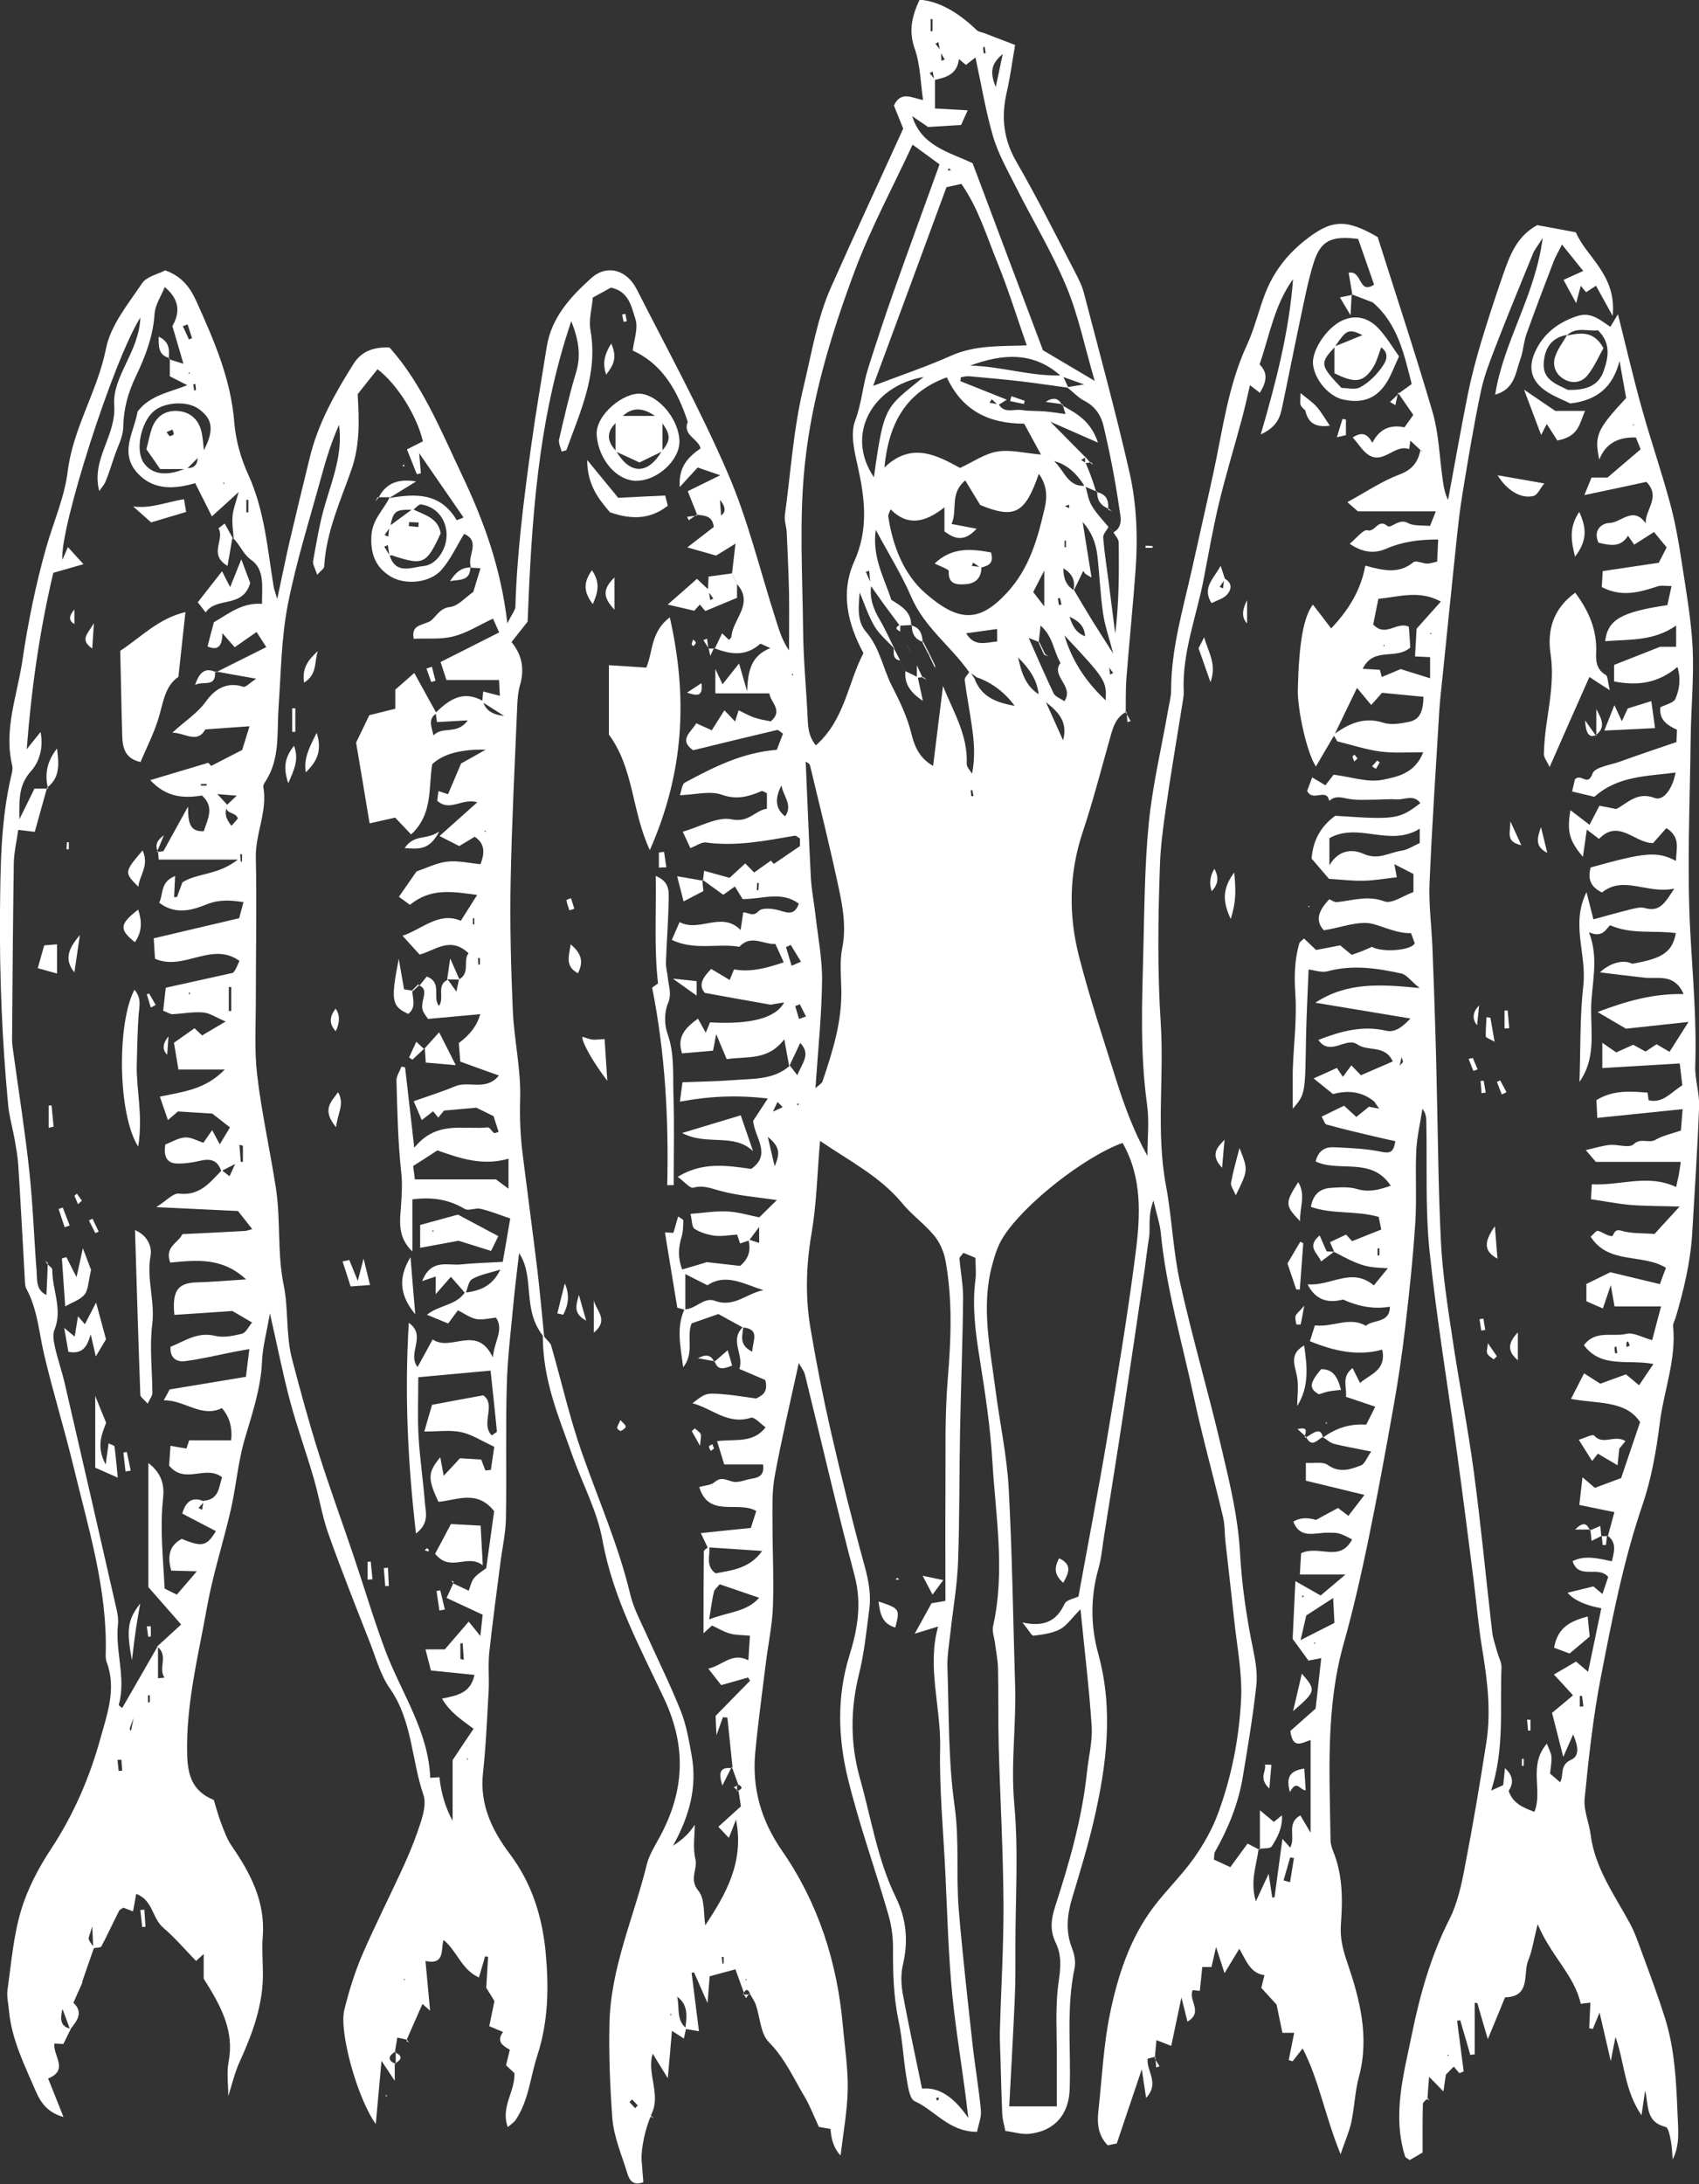 <svg xmlns="http://www.w3.org/2000/svg" id="Livello_2" data-name="Livello 2" viewBox="0 0 118.28 152.02"><rect x="0" y="0" width="118.28" height="152.02" fill="#333333" stroke="none"/><defs><style>      .cls-1 {        fill: #fff;        stroke-width: 0px;      }    </style></defs><g id="Content"><g><path class="cls-1" d="M49.28,107.74c-.14-.29-.28-.59-.49-1.03,1.2-.13,2.3-.24,3.48-.36.13-.41.25-.77.38-1.18-1.29-.74-3.32.51-3.97-1.67.37-.11.81-.11,1.07-.34.47-.4.81-.14,1.27-.03.4.09.88-.14,1.32-.21.52-.08.89-.26.78-.99h-2.7c-.15-.49-.31-1.01-.5-1.62,1.27-.17,2.48.18,3.38-.96-.34-.24-.78-.75-1.03-.67-1.59.51-2.66-.63-4.06-1.01.9-.69.9-.71,2-.64.73.05,1.46.18,2.44.31.2-.14.9-.31.62-1.29-.49-.21-1.08-.46-1.8-.77.36-.96-.74-2,.28-2.94-.05.6-.35,1.27.62,1.74.03-.79.57-1.57-.67-1.69-.56-.31-1.12-.62-1.69-.93-.66.23-1.27.44-1.86.65-.39.95.22,2.03-.59,3.06-.19-1.49-.49-2.77.09-4.04.77.02,1.34-.88,2.12-.59,1.34.5,2.24-.54,3.38-.74-1.33-.41-2.61-1.21-3.9-.34-.53-.27-.93-.47-1.54-.78v2.5c-.19-.06-.38-.11-.56-.16-.28-1.71-.56-3.41-.86-5.24.06,0,.26.01.59.03.1-.35.21-.73.33-1.14.18.13.36.21.36.28-.01.38-.01.78-.12,1.14-.22.72-.28,1.42.04,2.27.69-.2,1.3-.38,1.72-.51.89.1,1.62.18,2.31.26.63-.51.76-1.13.58-1.84.23.07.46.15.75.24v-1.11c-.35.47-.53.7-.7.94-.18.06-.36.12-.63.21-.07-.22-.15-.45-.22-.67.07-.08.15-.17.22-.25-.06.1-.12.2-.17.3-.53.03-1.06.14-1.58.08-.49-.06-1.01-.22-1.42-.48-.19-.12-.17-.59-.28-1.04.92-.07,1.75-.21,2.57-.17.76.04,1.5.27,2.22.41.46-.45.85-.84,1.22-1.2-1.36-.21-2.68-.3-3.93-.64-.65-.17-1.19-.42-1.89-.22-.22.06-.59-.4-1.08-.76,1.76-1.07,3.44-.78,5.12-.55,1.44-1.02.24-2.17.13-3.34.29-.44.61-.93,1.02-1.56-2.11-.25-4.03-.17-6.12.22.07-.51.12-.86.18-1.35,1.23-.05,2.39-.06,3.54-.15,1.37-.11,2.81,0,3.94-1.01.13.17.26.34.52.67.32-.86.97-1.43.2-2.25-.3.63-.53,1.13-.77,1.63-.09-.49-.18-.98-.34-1.88-1.17,1.51-2.54,1.16-4.01,1.38-.23-.55-.48-1.13-.73-1.74-.07.38-.15.77-.22,1.15-.72.06-1.4.12-2.16.19-.37-1.14.2-1.76,1.11-2.42.2.37.35.64.54.98.11-.25.2-.48.3-.72q4.29.24,5.16-1.39c-.47.08-.8.14-.94.16-1.58-.28-2.99-.53-4.58-.82-.47-.53-.16-1.06.44-1.67.41.25.83.5,1.29.77.06-.15.15-.37.3-.74,1.1.21,2.2-.06,3.46-.49-.23-.5-.37-.82-.58-1.28-.83.06-1.69-.69-2.51.2-1.51-.26-3.11.28-4.7-.48.19-.43.34-.77.54-1.24,1.38.74,2.92-.79,4.25.55.07-.45.12-.84.18-1.22.38-.02.66.35,1.08-.1.25-.26,1.01-.17,1.48-.03.57.17,1.02.33,1.31-.48-1.2-.9-2.51-.32-3.91-.32-.14-.23-.34-.55-.54-.88-.27.2-.54.39-.81.58-.49-.36-.97-.71-1.46-1.06,0,0,.05.06.05.06.02-.19.04-.39.08-.67.59.16,1.14.32,1.77.49.33-.3.71-.65,1.09-1,.24.24.43.43.62.63.36-.25.71-.5,1.17-.83.26.3.46.54.67.78-.17-.17-.34-.35-.51-.52.54-.37,1.07-.73,1.86-1.27,0,.1,0-.23,0-.53-.16-.09-.27-.21-.37-.19-2.04.35-4.07.76-6.17.47-.31-.04-.66.23-1.09.39-.15-.33-.31-.67-.53-1.14,1.23-.35,2.42-1.07,3.41-.86,1.2.25,1.63-.63,2.45-.74v-1.08c-.16-.07-.3-.18-.37-.15-.9.39-1.73.63-2.79.25-.8-.28-1.8,0-2.9.04.11-.29.14-.77.35-.88,1.98-1.06,3.98-2.09,6.4-2.28.12-.32.28-.73.43-1.13-.2-.12-.32-.27-.41-.25-1.95.46-3.89.93-5.85,1.41-1.03-.74-.15-1.23.22-1.88.35.16.69.31,1.08.49.22-.34.5-.79.88-1.39.3.31.51.53.74.78.08-.25.15-.48.25-.78.37.17.72.38,1.11.51.36.13.75.18,1.13.26.89-.77-.02-1.31-.1-1.95h-3.76v-1.7c.3.64.41.88.5,1.07.3-.38.63-.79,1.15-1.45.22.75.33,1.15.56,1.94.06-1.43.27-2.47,1.62-3.01-.42-.17-.67-.34-.72-.29-1,.9-2.08.73-3.19.29l.04.04c.17-.35.34-.71.51-1.07.2.19.34.32.48.46.05-.07.17-.15.17-.23.09-1.22,1.59-2.29.4-3.64l.05.06c-.15-.29-.3-.58-.46-.87l.05.06c.07-.62.14-1.24.24-2.08-.47.29-.82.51-1.35.83-.46-.13-1.08-.31-2-.57.8-.62,1.34-1.03,1.84-1.42-.09-.83-.69-.78-1.19-.86l.05.05c-.2-.51-.41-1.02-.67-1.68.54-.27,1.21-.59,2.26-1.11-.78-.27-1.17-.4-1.57-.54-.4.43-.73.8-1.25,1.36-.09-1.44.61-2.1,1.45-2.69-.15-.68-1.27-.91-.89-1.85-.71-2.14-1.74-4.01-3.83-4.96.08-.74.4-1.56.18-2.21-.27-.81-.43-1.91-1.7-2.17-.33.18-.73.4-1.26.69-.06.74-.3,1.55-.16,2.3.53,3.01-.71,5.63-1.68,8.32-.01.03-.11.03-.33.1-.07-.28-.23-.59-.18-.84.36-1.56.72-3.13,1.18-4.66.35-1.15.21-2.2-.33-3.58-2.35,6.95-2.76,13.89-3.04,20.92-.33.41-.69.88-1.12,1.42.75.91.91,1.9.59,3-.13.45-.17.93-.19,1.39-.17,4.07-.38,8.13-.46,12.2-.06,3.01.02,6.03.15,9.05.09,2.06.58,4.13.51,6.18-.04,1.34.02,2.64.19,3.95.33,2.65.69,5.3,1.01,7.95.17,1.43.3,2.86.48,4.68-1.61-1.92-.61-4.14-1.75-5.87-.13,1.13-.27,2.18-.37,3.23-.18,1.99-.44,3.99-.49,5.98-.09,3.09,0,6.18-.06,9.27-.02,1.06-.27,2.12-.4,3.19-.26,2.04-.54,4.09-.76,6.13-.09.86,0,1.75-.04,2.62-.11,1.94-.19,3.88-.4,5.81-.23,2.17.65,3.97,1.87,5.59,1.56,2.07,2.27,4.42,2.5,6.89.22,2.39.19,4.77-.59,7.16-.49,1.5-.59,3.13-1.52,4.49-.11.15-.28.26-.53.47-.52-1.4.53-2.48.46-3.76-.14-.13-.33-.3-.58-.54.08-.33.17-.7.26-1.08-.47-.28-.97-.55-.47-1.24-.3-.12-.58-.24-.96-.4.11-.55.23-1.12.36-1.75-.23-.37-.47-.76-.57-.93.05-.86.09-1.51.13-2.15l-.21-.03c-.13.45-.26.89-.43,1.47-1.25-.58-1.5-1.83-2.46-2.61-.21.58.15,1.77-1.26,1.46.1,1.12.2,2.21.32,3.46-.31-.28-.45-.4-.53-.47-.37.83-.74,1.69-1.12,2.54l.05-.05c-.23-.05-.45-.1-.68-.15-.06.37-.12.69-.17,1.01l.05-.05c-.47.3-.63.59,0,.88l-.06-.05v1.22c-.41-.62-.68-1.03-.92-1.39-.13,1.38-.25,2.78-.4,4.4-1.29-1.8-2.57-6.42-2.19-7.95.32-1.3.72-2.59,1.24-3.81.93-2.15,2-4.24,2.97-6.38.44-.97.83-1.97,1.15-2.99.17-.56.33-1.26.15-1.77-.84-2.45-.77-5.17-2.34-7.42-.64-.91-.95-2.06-1.36-3.12-1-2.55-2.01-5.09-2.93-7.67-.44-1.25-.64-2.59-1.02-3.87-.52-1.79-1.16-3.55-1.64-5.35-.5-1.87-.87-3.77-1.4-6.1-.24,1.39-.51,2.36-.55,3.34-.08,1.89-.68,3.62-1.2,5.4-.47,1.6-.6,3.29-.97,4.92-.52,2.27-1.25,4.5-1.66,6.79-.61,3.41-1.48,6.8-1.38,10.31.04,1.31.32,2.5,1.85,3.11.15.47.3,1.05.51,1.61.21.54.41,1.11.73,1.58,1.32,1.91,2.36,3.9,2.17,6.33-.06.8,0,1.61.01,2.42.05,2.27-.72,4.32-1.64,6.34-.32.71-.5,1.49-.77,2.34,0-.84-.12-1.63.02-2.37.41-2.13-.47-3.82-1.73-5.81v-1.72c-.32.3-.46.43-.53.49-.76-.78-1.46-1.61-2.28-2.31-.79-.67-.72-1.93-1.89-2.36-.06.35-.13.75-.22,1.22-.25-.1-.46-.18-.67-.26-.1.07-.25.12-.3.22-.42.82-.8,1.66-1.23,2.47-.06.11-.37.09-.57.13-.02-.37-.03-.73-.07-1.51-.16.57-.28.75-.24.89.06.21.24.38.37.57-.29.83-.58,1.65-.86,2.48-.05-.08-.1-.16-.11-.18.01.01.09.07.16.13-.21.47-.42.93-.63,1.42.73.68.24,1.27-.23,1.86-.13-.36-.27-.73-.53-1.43-.26,1.02.07,1.26.58,1.38-.18.36-.35.72-.52,1.06-.22-.01-.4-.02-.62-.04-.14.82,1.04,1.84-.44,2.44.35.87.66,1.65,1.07,2.68-1.11-.31-1.58-1-1.91-1.75-.79-1.84-1.71-3.64-1.89-5.69-.04-.46-.16-.94-.1-1.39.26-1.85.41-3.75.94-5.53.45-1.51,1.22-2.98,2.1-4.31,1.57-2.38,2.69-4.99,3.43-7.68.46-1.66,1.13-3.46.44-5.3-.07-.18-.08-.4-.07-.6.12-4.49-1.21-8.73-2.24-13.01-.63-2.6-1.42-5.16-2.04-7.77-.37-1.56-.46-3.18-1.25-4.63-.09-.17-.09-.39-.1-.59-.15-2.67-.29-5.35-.46-8.02-.04-.59-.15-1.18-.25-1.77-.14-.79-.37-1.57-.45-2.36C.15,72.49-.04,67.99,0,63.49c.03-3.22.05-6.45.81-9.61.05-.19.08-.41.04-.6-.6-2.5.34-4.84.7-7.25.4-2.71.94-5.37,1.69-8,.5-1.73,1.25-3.43,1.47-5.2.37-3.03,2.08-5.6,2.67-8.57.32-1.62,1.54-3.1,2.51-4.54.32-.48,1.12-.64,1.61-.9,1.22.43,1.77,1.26,2.19,2.19,1.21,2.69,2.39,5.38,2.62,8.4.1,1.24.46,2.51.98,3.64,1.13,2.49,1.33,5.15,1.76,7.78.03.18.1.35.25.86.33-1.54.58-2.78.86-4,.46-1.96.93-3.91,1.41-5.86.58-2.38,1.77-4.49,3.06-6.53.49-.77,1.28-1.17,2.49-1.11,2.26,2.52,3.57,5.77,5.05,8.89,1.48,3.12,2.69,6.36,3.15,10.3.35-.69.55-.91.56-1.14.11-3.74.58-7.44,1.09-11.14.32-2.32.72-4.63,1.09-6.94.32-2.06,1.66-3.5,3.1-4.8,1.08-.98,2.47-.59,3.16.76,2.16,4.25,4.46,8.44,6.34,12.8,1.4,3.23,2.23,6.71,3.31,10.08.24.76.45,1.53.96,2.27,0-1.33.02-2.67,0-4-.03-1.41-.1-2.82-.16-4.22-.02-.4-.18-.81-.13-1.19.41-2.98.59-5.98,1.3-8.93.57-2.34.93-4.74,1.92-6.95,1.6-3.6,3.27-7.18,5.02-11.03-.14-.34-.4-1-.65-1.61.52-1.05,1.25-.51,2.03-.38-.18-1.24-.19-2.47-.58-3.57-.45-1.27-.17-2.32.34-3.41q1.92.14,3.99,2.13c.12.11.33.13.49.19.66.25,1.32.5,2.17.83-.2,1.14-.34,2.24-.59,3.32-.39,1.71-.22,3.26.69,4.83,1.44,2.49,2.73,5.08,4.06,7.64.25.48.5.97.63,1.48,1.08,4.15,2.22,8.29,3.17,12.47.5,2.19.59,4.47.43,6.73-.18,2.52-.44,5.04-.64,7.57-.06.8-.04,1.61-.05,2.41l.05-.04c-.81.42-.97,1.22-1.19,2-.6,2.13-1.15,4.27-1.85,6.36-.97,2.9-1,5.82-.25,8.72.75,2.9,1.7,5.76,2.6,8.62.56,1.77,1.21,3.52,2.15,5.22,0-1.21.14-2.43-.03-3.62-.48-3.48-.35-6.97-.26-10.46.08-3.02.09-6.05.38-9.04.26-2.66.89-5.28,1.35-7.92.08-.46.21-.92.21-1.38,0-2.91.84-5.67,1.46-8.47.49-2.22,1-4.43,1.48-6.64.65-3,1.02-6.07,2.34-8.92.53-1.14.81-2.4,1.27-3.58.57-1.47,1.49-2.68,2.73-3.67,1.87-1.49,2.86-1.56,5.1-.26,1.28,4.05,2.63,8.11,3.83,12.21.42,1.46.47,3.03.68,4.55.07.52.14,1.03.39,1.54.46-2.46.89-4.93,1.38-7.38.24-1.18.55-2.35.89-3.5.48-1.6,1-3.19,1.55-4.77.47-1.33.93-2.69,2.39-3.48.75.14,1.59.29,2.69.5.71,1.72,2.85,2.94,2.56,5.82-.5-.91-.81-1.46-1.16-2.1-.26.17-.47.31-.69.45-.12-.15-.25-.3-.37-.45-.08.31-.17.62-.32,1.21-.34-.62-.55-1-.88-1.62.45-.2.87-.4,1.37-.62-.6-.75-.96-1.2-1.48-1.84-.25.51-.44.82-.57,1.15-.65,1.69-1.29,3.38-1.9,5.08-.2.56-.22,1.18-.42,1.73-.34.94-.39,2.11-1.76,2.49.59-3.73,2.77-6.83,3.31-10.91-.39.62-.58.84-.68,1.1-.86,2.1-1.73,4.21-2.55,6.33-.41,1.06-.84,2.13-1.07,3.23-.5,2.36-.89,4.73-1.28,7.11-.21,1.25-.34,2.52-.47,3.78-.32,2.99-.61,5.98-.92,8.96-.08.8-.18,1.6-.23,2.4-.24,4.01-.51,8.02-.68,12.03-.06,1.46.14,2.93.2,4.4.08,2,.15,4,.21,5.99.04,1.19.06,2.38.09,3.57.09,3.69.11,7.39.3,11.08.12,2.2.46,4.39.79,6.58.46,3.1,1.07,6.18,1.49,9.29.5,3.72.85,7.45,1.28,11.17.05.46.22.91.34,1.36.1.39.33.77.31,1.15-.12,2.78.23,5.59-.72,8.54.42-.19.63-.28.84-.38l-.05-.06c.16.16.31.31.47.47l-.05-.04c.27.89,1.02,1.2,1.8,1.49.61-1.47-.46-3.2.87-4.75.15.41.3.66.32.91.02.39-.06.79-.1,1.18-.09.05-.17.1-.18.11,0-.01.07-.09.13-.16.24.21.48.42.75.65.28-.44-.06-1.2.76-1.56.68-.3.43-1.09.15-1.77-.2.45-.39.89-.69,1.57-.29-1.13-.51-2.03-.78-3.07.45-.37.93-.77,1.46-1.22-.46-.51-.85-.93-1.33-1.45.57-.33,1.02-.59,1.54-.9.27.23.51.43.84.71.31-1.5.62-2.96.92-4.42q-1.69-.31-2.35-1.08c.56-.14,1.14-.28,1.8-.44.09.07.28.24.63.53.16-.47.28-.86.4-1.19-.7-.83-2.05.24-2.48-1.1.9-.44,1.78-.18,2.74.01.14-.65.37-1.29-.32-1.8l.04.04c.14-.52.28-1.04.45-1.66-.68-.14-1.51-.31-2.44-.5.07-.61.13-1.11.22-1.93.41.35.61.52.86.74.6-.22,1.24-.46,1.83-.68.42-1.25.84-2.48,1.32-3.9-1.01-1.52-2.92-1.26-4.81-1.61.34-.66.59-1.16.91-1.78.44.28.74.47,1.13.72.56-.2,1.17-.43,1.79-.65.26.21.5.42.91.76.32-.48.62-.93,1-1.48-1.77-.35-3.62.33-4.84-1.31.8-1.08,1.99-.56,2.96-.79.49-.12,1.1.25,1.79.44.17-.65.38-1.43.62-2.35h-3.24c-.08-.45-.17-.97-.26-1.48-.17.49-.34,1-.55,1.62-.43-.18-.75-.32-1.15-.5v-1.2c.51-.25,1.03-.51,1.67-.82,1.03.25,2.16.52,3.45.83.12-.34.27-.75.42-1.14-1.67-1.01-3.99-.21-5.24-2.16.2-.18.38-.43.49-.41.34.08.65.35.98.37.15.01.11-.55.66-.38.69.21,1.46.16,2.31.23.48-.52,1-1.09,1.75-1.91-1.34-.04-2.37-.03-3.39-.11-.91-.08-1.82-.26-2.78-.4.03-.47.04-.72.06-1.04,1.97.11,3.89-.74,5.87.19.07-.33.13-.58.18-.83.05-.25.08-.5.14-.92h-5.91c-.19-.22-.43-.51-.7-.82.61-.14,1.13-.3,1.66-.36.56-.05,1.36.24,1.66-.04.52-.49,1.05-.04,1.54-.32.49-.29,1.09-.41,1.76-.64.04-.48.08-.97.12-1.49-2.04.21-3.92.4-5.94.61-.02-.44-.04-.87-.06-1.24,1.18-.72,2.36-.61,3.56-.52.03.19.05.39.08.58-.06.09-.12.18-.18.26l.13-.32c1.02.27,1.58-.53,2.39-1.03-.06-.48-.12-1-.18-1.52-1.83.11-3.57.21-5.39.32v-1.76c.38.26.61.43.97.67.34-.15.75-.34,1.18-.53.28.15.57.31.86.47.22-.15.45-.29.77-.51.23.14.5.3.9.53.36-.57.72-1.14,1.32-2.08-1.66.18-2.87.31-4.35.47-.41-.24-1.07-.62-1.98-1.16,2.06-.78,3.88-1.29,5.99-1.25-.64-1.46-1.79-1.04-2.72-1.14-.98-.11-1.96-.23-3.11-.37.77-.71,1.68-.9,2.25-.6,2.11-.36,2.79-.81,3.04-2.13-1.48-.22-3.05.12-4.58-.55-.28.25-.51.91-1.47.49.74,1.89.15,3.65.15,5.42,0,1.68.3,3.43-.81,4.99.08-2.25.02-4.51.27-6.73.24-2.15-.89-4.28.22-6.47.15.6.31,1.2.48,1.89.87-.24,1.76-.49,2.65-.71.3-.07.65-.16.92-.08,1.05.31,1.42-.37,2.06-1.35-1.91.4-3.52-.95-5.03.27-.86-.41-.99-1.01-.79-1.74,3.82-1.07,4.61-1.14,5.94-.46,0-.81.36-1.64-.67-2.28-.31.34-.63.71-.92,1.04-1.29.02-2.38-1.72-3.77-.29-.23-.18-.49-.37-.85-.65-.09.64-.17,1.21-.27,1.9-.96-1.14-1.12-1.77-.87-3.25.44.34.83.63,1.33,1.02.25-.48.46-.88.69-1.33.36.07.74.15,1.17.23.81-.42,1.47-1.23,2.67-.77.62.24,1.26-.66,1.46-1.77-1.97.27-3.99.21-5.65,1.69-.43-.1-.92-.22-1.55-.37.08-.36.16-.7.19-.84.44-.47.89.55,1.23-.41.16-.45,1.24-.59,1.91-.83,1.27-.46,2.55-.89,3.93-1.36.01-.24.03-.56.04-.86-.71-.32-1.25-.7-1.16-1.56.36-.19.92-.3,1.05-.59.27-.63.4-1.36.14-2.22-1.35,1.14-2.77,1.33-4.41,1.01v-1.15c1.01-.4,2.03-.8,3.2-1.26h1.12v-1.48c-1.58,1.11-3.29.95-4.94,1.09.17-1.48,1.1-2.04,4.33-2.51.08-.35.16-.76.29-1.33-.43,0-.7-.06-.93.01-1.27.41-2.52.8-3.93.06.02-.34.05-.71.07-1.11,1.29-.19,2.51-.37,3.9-.58.09-.17.3-.58.55-1.07-.29-.35-.57-.69-.88-1.07-.51.32-.93.59-1.38.88-.17-.24-.28-.4-.43-.62-.54.87-1.31.65-2.06.48-.4-.91.27-1.36.77-1.37.81-.02,1.65-1.21,2.52.02-.04-.97,1.08-1.82.05-2.88-1.35.29-2.74.59-4.32.92.18-.44.32-.79.5-1.22h1.11c.8-.68,1.49-1.27,2.31-1.97-.1-.24-.21-.53-.33-.82q-1.93-.07-2.55,1.54c-.35-1.67-.18-2.08,1.87-4.29-.14-.78-.3-1.68-.46-2.58-.47,1.86-1.6,2.75-3.43,2.96-.49-.24-1.06-.46-1.57-.78-1.09-.68-1.41-1.61-.9-2.76.57-1.3,1.61-2.1,2.95-2.54.96-.32,1.61.28,2.31.75.14-.23.26-.43.53-.88.6,2.4,1.09,4.52,1.68,6.62.61,2.18,1.35,4.33,1.94,6.51.37,1.35.61,2.74.82,4.13.3,1.98.66,3.97.76,5.97.1,2.12-.12,4.25-.14,6.38-.05,4.43-.26,8.88-.03,13.3.17,3.14.46,6.27.35,9.42-.03.93.3,1.87.27,2.8-.11,2.95-.31,5.89-.48,8.83-.12,2.02-.59,3.97-1.16,5.9-.06.19-.19.39-.17.58.23,2.32-.65,4.49-.93,6.75-.24,1.92-.58,3.86-1.2,5.68-1.35,3.95-2.13,8.02-2.92,12.09-.53,2.75-.83,5.55-1.11,8.35-.08.82.31,1.68.42,2.53.3,2.33,1.66,4.18,2.73,6.16.38.7.63,1.48.91,2.23.53,1.44,1.07,2.89,1.53,4.35.69,2.19.79,4.47.88,6.74.04,1.03.18,2.09-.34,3.11-.04-.45-.05-.92-.14-1.36-.06-.32-.17-.86-.35-.9-1.43-.35-1.17-1.52-1.43-2.53-.07.5-.15,1-.25,1.72-1.2-1.75-1.18-3.67-1.81-5.45-.09.44-.18.89-.33,1.68-.3-1.31-.52-2.27-.78-3.38-.19.46-.33.8-.47,1.14-.08-.02-.17-.03-.25-.05.02-.55.05-1.09.08-1.78-.22.03-.37.04-.67.08-.44-1.98-2.06-3.31-3-5.54-.29,1.14-.38,1.86-.65,2.5-.39.95.21,2.55-1.62,2.59-.37.91-.75,1.82-1.2,2.91-.27-.91-.5-1.71-.73-2.51-.06,0-.12-.01-.18-.02v3.59c-.1.01-.21.02-.31.04-.23-.8-.46-1.61-.7-2.41-.07.01-.15.02-.22.03.15,1.18.31,2.35.46,3.53-.1.04-.2.08-.3.12-.13-.15-.26-.3-.39-.46-.17.17-.38.39-.6.61-.08-.06-.17-.13-.25-.19.1.05.2.09.3.14-.05.32-.09.64-.17,1.17-.38-.39-.65-.67-1-1.02-.04.54-.08,1.03-.11,1.52l.05-.05c-.13.14-.37.28-.37.43-.03,1.11-.02,2.23-.02,3.37-.37.22-.65.38-.9.53-.14-.11-.29-.16-.32-.26-.91-2.9-.09-5.73.48-8.53.56-2.74,1.32-5.44,2.61-7.98.56-1.11.84-2.4,1.07-3.64.56-2.88,1.05-5.78,1.5-8.68.34-2.19.06-4.37-.3-6.55-.25-1.52-.38-3.05-.57-4.58-.37-2.92-.74-5.84-1.14-8.76-.65-4.77-1.45-9.53-1.95-14.32-.3-2.93-.16-5.91-.22-8.86,0-.33,0-.66-.27-1.02-.15.97-.38,1.93-.43,2.9-.08,1.68.04,3.36-.07,5.04-.16,2.46-.42,4.91-.71,7.36-.22,1.85-.49,3.69-.82,5.52-.56,3.16-1.14,6.31-1.79,9.45-.49,2.36-1.03,4.71-1.68,7.02-1.25,4.47-.96,9.03-.9,13.58,0,.26.07.53.17.78.69,1.67.68,3.41.55,5.15-.06.88.12,1.67.41,2.52.89,2.6,1.6,5.25.85,8.05-.28,1.03-.31,2.12-.53,3.16-.13.62-.4,1.21-.75,2.24-1.11-2.72-1.5-5.17-2.64-7.36-.22.28-.46.58-.7.89-.09-.03-.18-.05-.27-.08.12-.59.24-1.18.38-1.9h-.82c-.12-.6-.26-1.27-.4-1.94.11-.15.23-.3.07-.09.04-.26,0-.06-.02.13-.35-.39-.71-.78-1.12-1.23.05-.2.13-.52.22-.88-.99-.14-1.26-1-1.75-1.84-.31.51-.59.97-1.03,1.7-.23-.71-.37-1.15-.59-1.83-.13.59-.22.98-.32,1.4h-.64c-.05.54-.11,1.1-.17,1.66-.21-.02-.34-.04-.49-.05-.35.67.77,1.53-.37,2.19-.13-.52-.25-.99-.42-1.68-.26,1.24-.48,2.28-.71,3.37-.45-.18-.69-.27-1.03-.4-.04.42-.07.81-.11,1.2l.06-.05c-.19.05-.38.09-.56.14-.11.85.86,1.69-.11,2.73-.11-.74-.19-1.29-.3-1.99-.61,1.82-1.17,3.48-1.74,5.16-.18.04-.37.08-.63.13-.67-.68-.75-1.51-.65-2.4.25-2.26.35-4.56.81-6.78.54-2.62,1.37-5.19,3.01-7.38.88-1.17,1.96-2.21,2.81-3.4.69-.97,1.3-2.05,1.71-3.17.93-2.53,1.45-5.18,1.59-7.85.1-1.85-.28-3.73-.48-5.6-.19-1.8-.4-3.59-.6-5.38-.07-.6-.04-1.22-.18-1.8-.66-2.8-1.44-5.57-2.04-8.38-.81-3.79-1.92-7.52-2.29-11.4-.06-.59-.26-1.16-.51-2.22-.42,1.15-.19,1.92-.31,2.62-.12.72-.2,1.46-.3,2.18-.49,3.31-.97,6.61-1.47,9.92-.43,2.84-.89,5.69-1.34,8.53-.13.79-.19,1.61-.41,2.38-.56,1.99-.55,3.98,0,5.96,1.06,3.87.57,7.71-.31,11.52-.42,1.82-.97,3.62-1.51,5.41-.36,1.19-.48,2.35-.01,3.54.16.42.26.94.17,1.37-.59,2.8-.24,5.62-.34,8.43-.06,1.77-1.06,2.9-2.79,3.1-.55.06-1.13-.13-1.69-.2-.09-.47-.19-.78-.21-1.1-.06-1.33-.09-2.67-.13-4-.02-.6-.05-1.21-.04-1.81.08-3,.27-6,.25-8.99-.02-3.61-.23-7.22-.33-10.83-.05-1.82-.01-3.63-.05-5.45-.01-.6-.14-1.19-.21-1.78-.05-.4-.22-.82-.13-1.19.85-3.81.18-7.62-.05-11.42-.14-2.39-.5-4.78-.88-7.15-.3-1.85-.54-3.68-.3-5.55.06-.46,0-.93,0-1.5-.29-.12-.58-.24-.84-.35-.13.19-.28.3-.27.4.07.93.26,1.86.25,2.78-.03,3.02-.15,6.04-.21,9.05-.06,3.09-.03,6.18-.14,9.27-.06,1.67-.36,3.32-.54,4.99-.09.8-.23,1.6-.2,2.39.11,3.22.05,6.47.5,9.64.34,2.43.09,4.82.29,7.22.26,3.13.62,6.26.96,9.38.17,1.53.44,3.05.58,4.58.04.48-.17.98-.27,1.48-1.95.01-2.93-1.5-4.34-2.13-.36-.16-.47-1.05-.57-1.62-.22-1.32-.28-2.66-.55-3.97-.36-1.7-.4-3.4-.39-5.13,0-.79-.12-1.6-.35-2.36-.91-3.15-2.03-6.24-2.8-9.42-.68-2.81-.77-5.68.12-8.54.56-1.79.87-3.59.36-5.52-1.23-4.65-2.31-9.34-3.46-14.01-.06-.25-.24-.47-.43-.81-.59,2.71-1.2,5.29-1.68,7.9-.19,1.05-.15,2.14-.15,3.22,0,1.95.1,3.9.03,5.84-.05,1.33-.34,2.65-.5,3.98-.25,2.06-.54,4.11-.73,6.17-.23,2.49.4,4.72,1.86,6.83,2.53,3.65,3.85,7.78,4.24,12.2.13,1.46.36,2.93.34,4.39-.03,1.51-.31,3.02-.5,4.63q-.63-.66-.7-1.85c-.28-.05-.58-.1-.81-.14-.34-.74-.62-1.47-1.01-2.13-.77-1.29-1.37-2.66-2.48-3.78-.58-.59-.6-1.72-.9-2.59-.1-.28-.29-.54-.44-.81l.05.06c-.16-.39-.33-.36-.48,0l.05-.06c-.21-.59-.43-1.18-.6-1.66-.6.16-1.22.33-1.84.5-.05-.08-.1-.17-.13-.2.04.03.11.09.18.14-.04.51-.08,1.01-.15,1.91-.42-.95-.68-1.54-.94-2.13-.06,0-.11.01-.17.02.17,1.33.33,2.65.51,4.07-.47-.08-.71-.12-.95-.16.09-.82.25-1.65-.57-2.25.19.74-.09,1.6.63,2.2-.04.19-.08.38-.16.72-.32-.21-.57-.37-.83-.54-.08.95-.16,1.9-.29,3.3-.49-.79-.76-1.23-1.05-1.71-.44,1.44.65,2.91-.14,4.31l.05-.05c-.42.89-.74,2.39-.68,3.19.04.5.08,1.01.12,1.5-.72.27-.97-.15-1.11-.6-.39-1.28-.95-2.56-1.05-3.86-.16-2.19-.25-4.39-.2-6.6.09-3.9,1.7-7.38,2.6-11.06.16-.64.53-1.23.85-1.82,1.75-3.18,1.96-6.3.36-9.71-1.67-3.55-3.57-7.03-4.29-11.01-.37-2.07-1.43-4.01-2.14-6.03-.9-2.58-2.03-5.1-2.02-8.28.33.41.53.55.58.73.72,2.5,1.29,5.04,2.15,7.49,1.15,3.27,2.55,6.45,3.36,9.84.21.9.66,1.75,1.05,2.61.82,1.83,1.72,3.63,2.46,5.49.39.97.57,2.04.76,3.09.4,2.19-.14,4.23-1.3,6.3.73-.46,1.16-.91,1.52-1.46,0,.73-.15,1.59.04,2.37.18.73-.46,1.42.21,2.22.47.57.35,1.63.48,2.41,1.42-2.15,2.73-4.4,2.14-7.36-.17.45-.29.75-.5,1.27-.25-.26-.42-.45-.73-.77.6-.54,1.06-.96,1.57-1.42-.05-.36-.11-.74-.17-1.13l-.06.05c.39-.15.33-.31,0-.47l.05.05-.45-1.26.05.06c-.12-1.16-.24-2.32-.36-3.48l-.31-.03c-.11.3-.22.6-.45,1.25-.04-.75-.05-1.15-.06-1.34.9-.92,1.65-1.69,2.4-2.45-.05-.07-.09-.15-.14-.22-.59.17-1.18.33-1.87.53-.24-.31-.51-.65-.9-1.15,1.03-.23,1.64-1.16,2.79-.58.04-.56.07-1.07.11-1.71-.52-.05-.97-.03-1.39-.15-.43-.12-.82-.36-1.25-.56-.13.12-.31.28-.59.54,0-1.97,0-3.83.02-5.69,0-.12.25-.24.39-.36.06.63-.3,1.35.43,1.88,1.15-.22,2.37-.33,3.24-1.56-1.36-.09-2.55-.17-3.74-.25ZM76.34,45.57c-.08-.09-.15-.17-.23-.26.09.07.19.14.28.21.14.13.28.26.41.39.13.13.27.27.4.4.03.21.06.43.08.64.07-.03.15-.07.22-.1-.12-.16-.24-.32-.36-.49-.13-.13-.27-.27-.4-.4-.14-.13-.28-.26-.42-.39ZM95.77,47.59c-.08.05-.16.1-.17.12.01-.02.06-.09.12-.17.14-.13.29-.27.43-.4.49-.2.98-.41,1.36-.57.73.23,1.34.42,2.05.64v-1.47c-.38-.02-.67-.03-1.05-.05.04-.69.08-1.34.11-1.93.58-.65,1.1-1.23,1.69-1.89-1.53-.82-2.88-.33-4.35-.19-.14.69-.27,1.3-.36,1.79.89.92,1.61-.24,2.48.15.04.52.08,1.09.1,1.45-1.02.9-2.55-.09-3.31,1.48.49.03.83.05,1.19.07.05.19.1.38.15.57-.14.13-.29.27-.43.4ZM75.95,27.39c-.09-.05-.19-.1-.28-.15.11.03.22.06.33.09l.23.23c-.09-.06-.19-.11-.28-.17ZM73.97,30.97c.09.06.18.13.27.19-.11-.04-.22-.09-.33-.13-.13-.14-.27-.28-.08-.09-.26-.06-.06-.01.14.03ZM65.45,3.58c-.04-.22-.08-.44-.12-.65l-.21.11c.13.16.25.33.38.49.01.23.03.47.04.7.08-.03.15-.05.23-.08-.11-.19-.22-.38-.33-.57ZM13.75,31.77l.43-.4c.74-1.43.64-2.2-.35-2.91-.82-.59-2.44-.48-3.18.21-.87.82-1.22,2.68-.66,3.52.57.85,1.61.99,2.97.4.56.01.83-.25.79-.82ZM53.74,77.41c.25-.12.5-.23.75-.35-.12-.12-.24-.24-.36-.36-.12.25-.24.5-.35.75-.05.08-.1.17-.15.25.04-.1.08-.19.11-.29ZM55.79,66.92c.15.08.31.17.05.03.29.02.11,0-.07,0-.24-.39-.48-.79-.72-1.18l-.33.15c.13.42.25.84.39,1.3.32-.14.5-.21.67-.29ZM27.09,36.63c.54-.4,1.09-.8,1.63-1.2.78.41,1.78.58,1.96,1.69-.99,2.16-1.22,2.26-3.38,1.54-.06-.02-.13.01-.19.02-.04-.25-.07-.5-.11-.74-.08.04-.17.07-.25.11.13.21.25.41.38.62.43,1.35,1.53.81,2.35.73.94-.09,1.64-1.22,1.61-2.23-.03-1.06-.73-1.91-1.78-2.06-.16-.02-.36.24-.54.37-1.27-.02-1.38.07-1.61,1.21-.13.18-.26.37-.39.55.09.04.17.07.26.11.02-.24.05-.48.08-.71ZM75.59,44.3c.09.08.18.15.26.23-.1-.06-.21-.12-.31-.18,0-.73-.45-1.14-1.08-1.42.19.6.45,1.15,1.13,1.37ZM15.86,56.07q-.39.66.26,1.41c.16-.19.32-.37.44-.51-.15-.5-.97-.28-.76-.94.16-.15.32-.3.68-.65-.61-.05-.93-.07-1.35-.11.32.35.53.57.74.8ZM72.76,42.27c.05.08.1.17.11.19-.02-.01-.09-.07-.17-.13v-2.62c-.39.76-.57,1.1-.77,1.5.29.38.56.72.83,1.07ZM72.72,48.79c-.14-.13-.28-.27-.41-.4-.08-1.09-.7-1.89-1.43-2.63.22,1.01.5,1.99,1.47,2.59.14.13.28.27.41.4.42.93.83,1.85,1.25,2.78.37-1.35-.42-2.06-1.29-2.73ZM67.94,47.1c-.16-.11-.32-.22-.48-.33-1.26-1.79-3.1-3.1-4.01-5.2-.67-1.56-1.58-3.01-2.48-4.69-.27,1.9.59,3.35,1.08,4.87.68.43,1.41.82,1.38,1.79,0,0,.05-.04.05-.04l-.84.05c-.38-.52-.77-1.03-1.15-1.55-.3-.41-.59-.84-.89-1.26-.03-.34-.06-.67-.09-1.01-.08.02-.15.05-.23.07.13.3.26.59.38.89-.15.88.12,1.66.57,2.42.39.66.7,1.37,1.05,2.06-.47-.52-1.05-.99-1.4-1.58-.45-.76-.72-1.63-1.07-2.45-.05-.09-.11-.17-.12-.19.01,0,.09.07.17.13-.07,1.01-.26,2.11.44,2.91.96,1.11,1.16,2.52,1.79,3.75.55,1.07,1.08,2.18,1.36,3.33.24.98.61,1.73,1.51,2.24.23-1.85.46-3.69.69-5.56.7,1.76,1.74,3.41,1.65,5.41-.01.23.24.46.37.7.23-1.14.15-2.19,0-3.23-.15-1.1-.37-2.2-.51-3.3-.02-.18.23-.39.35-.59.11.16.22.32.33.48.49,1.37,1.66,1.71,2.91,1.93.08.08.16.16.23.24-.1-.06-.19-.13-.29-.19-.7-.98-1.61-1.69-2.75-2.08ZM73.97,26.12c.14.29.28.58.41.87-1.11-.15-2.22-.32-3.33-.45-1.19-.14-2.38-.24-3.57-.35-.19-.02-.39.04-.59.07,0,.09-.02.18-.03.27,1.01.4,2.01.8,3.23,1.29-.28.18-.44.28-.61.38-.15-.14-.29-.28-.44-.41-.05.08-.1.16-.15.24.21.04.43.08.64.12.4.65,1.05.31,1.58.39.51.08,1.04.05,1.55.09.5.04,1,.12,1.52.19-.1-.32-.16-.5-.21-.68l-.05.06c.96.55,1.99,1.03,2.52,2.61-1.25-.55-2.16-.95-3.32-1.46.98.99,1.71,1.73,2.45,2.48-.1.06-.21.13-.31.19.1.06.21.12.31.18.14.34.29.68.41,1.03.13.34.23.69.34,1.03l.04-.04c-.28-.12-.56-.24-.84-.36q-.9-1.46-2.13-1.76c.76.73.96,1.81,2.17,1.71.14.46.2.97.44,1.38.32.54.77,1,1.17,1.49-.13.25-.39.5-.37.74.09,1.06.25,2.11.39,3.16.15,1.18.3,2.35.45,3.53.26-2.13.27-4.24.24-6.36,0-.23-.24-.46-.36-.7.7-.38.48-1.12.41-1.61-.28-1.97-.66-3.92-1.12-5.85-.16-.68-.58-1.31-1.3-1.68-.45-.23-.82-.64-1.23-.96.24-.04.48-.08,1.19-.19-.82-.29-1.21-.43-1.59-.57-1.92-1.74-4.08-1.58-6.34-.74,2.15.04,4.22.76,6.39.68ZM71.51,44.36c-.05-.08-.1-.17-.12-.2.03.02.11.08.18.14.59,1.32,1.16,2.66,1.78,3.96.11.23.47.35.75.55.71-1.08-.98-1.73-.27-2.67-.48-.78-.5-1.82-1.39-2.6-.06.55-.09.87-.13,1.2,0,0,.05-.04.05-.04-.28-.11-.57-.23-.85-.34ZM109.11,23.31c-1.11.17-1.57.95-1.64,1.95-.09,1.19.92,1.49,1.68,1.88,1.12.02,2.1-.19,2.49-1.31.33-.94.53-1.93-.39-2.84-.72.1-1.52-.29-2.2.38l.06-.05ZM74.73,41.12c.13-.62,0-1.15-.7-1.56,0,.7.19,1.2.75,1.53.42.71.84,1.42,1.27,2.12.44.71.9,1.42,1.45,2.28-.27-1.05-.58-1.91-.71-2.81-.19-1.32-.24-2.66-.39-3.98-.11-.98-.45-1.73-1.03-2.37.21,1.3.4,2.52.62,3.87-.25-.15-.35-.2-.43-.26-.05-.04-.07-.11-.11-.16-.03-.03-.09-.03-.05-.02-.22.47-.44.92-.66,1.37ZM65.05,5.59l-.12-.61c-.07.04-.14.07-.21.11.12.15.25.3.37.45v2.01c.87.05,1.54.09,2.28.13-.2.43-.33.73-.46,1.02-.86.05-1.64.1-2.3.14-.47-.32-.83-.57-1.2-.82-.02-.2-.05-.4-.02-.15-.16-.2-.04-.05.08.09.6,2.21,2.63,2.63,4.24,3.4,1.67,4.45,3.31,8.81,4.9,13.02,1.3.77,2.4,1.42,3.6,2.13-.69-2.35-1.13-4.54-1.97-6.56-1-2.4-2.36-4.64-3.53-6.97-.57-1.13-1.21-2.26-1.57-3.46-.52-1.78-.82-3.62-1.23-5.52-.34.26-.51.4-.66.52-.2-.16-.32-.27-.49-.41-.13,1.09-.92,1.28-1.71,1.46ZM3.34,54.87s-.06-.05-.06-.05c-.29,1.02-.57,2.05-.86,3.08-.34-.04-.64-.08-1.15-.14-.11.8-.3,1.57-.31,2.35-.06,4.09-.09,8.19-.12,12.28,0,.27.05.53.08.8.38,2.77.82,5.53,1.12,8.31.25,2.33.33,4.67.51,7.01.04.59-.05,1.27.68,1.63.04-.78.07-1.5.1-2.23l-.05.05c.12.14.36.28.36.42-.01,1.39.74,2.75.15,4.18-.14.33-.05.8.03,1.18.19.85.48,1.67.68,2.52,1.22,5.27,2.43,10.54,3.63,15.82.07.32.12.67.08,1-.2,1.86.58,3.71.06,5.58-.01.05.17.16.24.22.83-1.44,1.66-2.88,2.49-4.33v2.26c.15-.01.3-.02.45-.04-.47-.69.32-1.52-.51-2.17.56-.51,1.11-1.02,1.67-1.53-.88-1.01-1.68-1.92-2.28-2.6v-8.64c1.02.79,1.11,1.65,1.02,2.49-.23,2.13.02,4.24.11,6.25.37.18.67.33.85.42.47-.54.96-1.11,1.44-1.68.08-.05.15-.1.18-.12-.02.03-.07.11-.12.18-.64-.02-1.28-.03-1.89-.05-.3-1.08-.09-1.76.73-2.21,1.41.58,1.74.53,2.38-.54-.79-.41-1.57-.82-2.34-1.22q.38-1.37,1.53-.84c-.13.15-.27.3-.4.45l.25.13c.03-.21.06-.42.1-.63,1.07-.08,1.06-.92,1.29-1.64-1.16-.89-2.57.54-3.69-.81.02-.31.06-.85.1-1.38.5.09.82.15,1.14.2.07.07.14.13.22.2-.09-.05-.18-.1-.27-.15.08-.25.17-.49.21-.63h2.92q.15-1.33-.64-2.24c-1.44.7-2.6-.58-4.05-.54.21-.39.37-.69.41-.76,1.87-.31,3.53-.58,5.31-.88.09-.7.15-1.24.24-1.93-.5.09-.75.13-1.01.18-1.16.23-2.3.51-3.47.66-.54.07-1.06-.17-1.01-1,.99-.39,1.87-1.06,3.11-.76.58.14,1.27,0,1.87-.15.27-.07.46-.5.7-.78-.62-.36-1.1-.64-1.37-.8-1.49.1-2.77.19-4.04.27-.17-1.68.25-2.22,1.53-2.26,1.08-.03,2.15-.13,3.46-.21-1.69-1.58-3.53-1.33-5.28-1.17-.41-1.11.55-1.35.85-1.98,1.48-.07,2.91-.14,4.33-.22.13,0,.26-.06.53-.13-.46-.58-.82-1.04-.99-1.26-1.96-.09-3.66-.17-5.69-.27.69-.43,1.17-.99,1.58-.94,1.45.17,2.16-.78,2.98-1.63.18.14.36.28.54.42.08-.18.17-.36.39-.85-.54.27-.76.38-.97.49-.22-.71-.7-.89-1.4-.73-.57.13-1.17.23-1.74.2-.66-.04-.88-.52-.75-1.32.4-.15.87-.45,1.37-.49.42-.03.85.23,1.28.37.2-.29.38-.55.61-.88.25.46.38.7.53.99.27-.45.5-.83.71-1.18-.46-.36-.87-.68-1.23-.96-.86-.05-1.64-.1-2.39-.15-.2.17-.39.33-.7.6-.21-.62-.37-1.08-.56-1.63,1.58-.34,3.15-.47,4.52-1.89h-3.23c-.11-.69-.21-1.26-.31-1.86.53-.38,1-.71,1.43-1.01.2.19.35.33.53.5.45-.27.89-.53,1.64-.97-.69-.29-1.12-.6-1.58-.63-.7-.06-1.41.09-2.12.12-.18,0-.36-.13-.65-.24.06-.58.13-1.14.18-1.6,1.66-.37,3.14-.7,4.69-1.04.02-.03.11-.13.17-.25.09-.16.16-.34.27-.58-1.93-1.39-3.89.74-5.88-.15-.03-.42-.05-.85-.09-1.42,2.01-.47,3.91-.92,5.95-1.4.09-.33.2-.75.3-1.12-.94-.14-1.7-.19-2.57.16-.93.37-2.13.78-3.3-.12.31-.6.05-1.43,1.11-1.86-.03.59-.05,1.03-.07,1.47.07,0,.14,0,.2,0,.13-.36.26-.71.38-1.03,1.08-.67,2.46-.48,3.86-1.58h-5.51c-.03-.3-.04-.43-.05-.57l-.07.05c.2-.03.4-.06.45-.07.51-.93.98-1.78,1.71-3.1,0,1.14.13,1.77,1.1,1.71.26-.83.77-1.67-.13-2.48-1.31.21-2.49.12-3.6-1.07,1.48-.44,2.74-.82,4.04-1.21.07.07.2.22.2.22.74-.38,1.42-.73,2.16-1.11.15-.48.32-1.02.51-1.65-1.11.08-2.04.15-3.08.22-.56,1.03-1.47.21-2.29.23.8-.77,1.71-1.3,2.36-2.21.55-.77,1.41-1.38,2.57-.99.17.06.47-.28.91-.56-1.09-.19-1.97-.35-2.85-.51l.05.06c1.13-.57,2.26-1.13,3.5-1.75-.15-.24-.39-.59-.68-1.05-.57.39-1.03.72-1.52,1.06-.3-.34-.53-.6-.86-.98,0,.93-.34,1.24-1.03.92.14-.56.28-1.08.44-1.68.97-.56,1.97-1.39,3.35-1.28-.01-1.14.21-2.38-.74-3.05-.62-.44-.79-1.1-1.3-1.54l.07.08c-.03-.53-.13-1.07-.08-1.6.04-.49.24-.97.42-1.67-.68.62-1.18,1.08-1.86,1.69-.44-.87-.79-1.57-1.16-2.31-1.39.4-2.87.54-4.01-.69-1.31-1.42-.23-2.91,0-4.3.88-1.14,2.16-1.31,3.46-1.83-.37-.19-.74-.38-1.22-.62v-1.24l-.06.05c.23.08.47.15,1.01.32-.3-1.03-.54-1.83-.77-2.63q.9-1.52-.53-2.71c-.27.66-.67,1.25-.71,1.86-.1,1.58-.65,2.99-1.32,4.39-.52,1.09-.84,2.23-.86,3.48-.01.7-.4,1.4-.63,2.09-.19.57-.37,1.14-.59,1.69-.1.25-.3.46-.45.69-.59-2.21,1.19-3.83,1.04-5.97-.14-2.02,1.73-3.7,1.82-6.11-1.91,3.05-5.63,14.71-5.43,16.87.14-.33.26-.6.39-.89.33.36.62.69,1.08,1.19-.8.23-1.42.41-2.1.6-.93,3.93-1.52,7.95-1.85,12.28.42-.52.65-.81.96-1.2.23,1.09-.1,2.1-.65,2.71-.85.94-.84,1.89-.82,3.36.45-.91.73-1.47,1.05-2.13h.95ZM32.74,39.44l.07.07c-.38-.73.73-1.82-.5-2.35-.54.88-.95,1.8-1.59,2.52-.8.9-2.51,1.06-3.52.45-1.08-.65-1.43-1.63-1.34-2.9.08-1.09.85-1.75,1.27-2.62l-.08.07c1.85-.34,3.61-.4,4.74,1.52.01.02.31-.12.48-.18-1.02-1.48-2.01-2.92-3.09-4.48.05.56.08.98.12,1.4-.09.02-.18.05-.28.07-.23-.58-.46-1.15-.69-1.73.45-.23.79-.4,1.11-.56-.41-1.78-1.81-4.01-3.16-5.02-.49.61-.98,1.23-1.38,1.74.11,1.87.16,3.53-.43,5.24-.77,2.2-1.77,4.36-1.9,6.75,0,.14-.23.28-.49.58-.13-.43-.33-.73-.28-.98.24-1.31.45-2.64.83-3.91.53-1.81,1.25-3.58.97-5.55-.51,1.16-.89,2.36-1.22,3.57-.81,2.97-1.75,5.92-2.34,8.93-.46,2.35-.48,4.79-.65,7.19-.12,1.75.12,3.55-.91,5.13-.07.11-.17.26-.15.37.31,1.7-.56,3.26-.52,4.94.07,3.29,0,6.58,0,9.87,0,1.75-.11,3.51.09,5.23.31,2.65.9,5.26,1.31,7.91.34,2.25.08,4.49.54,6.74.34,1.64.14,3.45.58,5.14.57,2.18,1.16,4.36,1.84,6.51.76,2.41,1.63,4.78,2.44,7.18.75,2.21,1.41,4.46,2.23,6.64,1.11,2.93,2.99,5.58,3.11,8.82.3-.02.47-.03.64-.04q.19,1.72.92,3.03v-4.22c.61-.92,1.02-1.54,1.46-2.18-.8-.6-1.63-1.12-2.2-2.1,1.06-.22,1.99-.37,2.26-1.65-1.02-.1-2.04-.21-3.03-.31-.16-.63-.27-1.03-.38-1.47h1.35c.57-.66,1.12-1.3,1.66-1.93.19.23.42.52.81,1,.07-.65.11-1.04.16-1.48-.85-.4-1.66-.77-2.51-1.17.22-.47.35-.77.49-1.07l-.05.05c.37.18.74.35,1.1.52.12-.3.18-.65.38-.89.24-.29.6-.49.84-.68.2-1.44.38-2.76.55-3.97-1.21-1.53-2.63-.74-3.88-.65-.76-1.63-.74-2.04.13-3.1.09.47.16.88.24,1.29.45-.48.85-.91,1.13-1.22.62.04,1.05.06,1.48.09.1.26.19.51.29.76l.38-.04c.08-.54.16-1.09.24-1.61-.87-.4-1.56-.86-2.31-1.02-.76-.16-1.59-.04-2.56-.04.23-.81.39-1.36.54-1.86,1.23-.23,2.34-.44,3.56-.66.94.66-.22,1.98.6,2.79.16-.13.36-.22.35-.28-.13-1.41-.29-2.82-.44-4.23-1.82.17-3.42.31-5.03.46,0,1.47-.06,2.81.02,4.15.09,1.53.32,3.05.44,4.58.05.66.33,1.42-.62,2.15-.58-5.01-.8-9.76-.5-14.67,1.28.92-.15,2.12.61,3.08.34-.61.64-1.18,1.05-1.92,1.3.89,3.07-1.1,4.19,1.25.1-1.14.79-1.91.22-2.77-.5.05-.96.18-1.38.1-.43-.09-.82-.38-1.27-.61-.25.34-.44.6-.68.92-.54-.22-1.01-.42-1.48-.61.86-.68,2-.64,2.63-1.53.99-.13,1.9-.4,2.48-1.61-.77.24-1.42.35-1.96.66-.26.15-.32.66-.46,1.01-.32-.37-.64-.73-1.02-1.17-.31.35-.58.66-1.06,1.21v-1.3c.07-.06.14-.12.17-.15-.02.04-.07.12-.11.2-.26.09-.51.17-1,.34.62-1.58,1.77-1.07,2.68-1.16.97-.1,1.94-.12,2.93-.18.19-1.1.35-2,.52-3.02-.69-.23-1.36-.51-2.06-.67-.36-.09-.85.17-1.12,0-1.09-.65-2.24-.84-3.63-.66v3.63c-1.13-1.08-.84-2.27-.78-3.37.04-.72.09-1.41,0-2.15-.23-2.12-.27-4.26-.33-6.39,0-.32.23-.64.35-.96.08.02.17.03.25.05.2,1.74.4,3.49.64,5.6,1.55-1.93,3.42-1.24,5.12-1.42.13-.01.27.27.43.39.05.04.18-.04.32-.08-.12-.38-.24-.75-.35-1.09-.53-.26-1.02-.51-1.2-.59-.95.08-1.61.14-2.25.2-.14.17-.26.32-.4.49-.22-.27-.31-.38-.36-.44-.29.23-.49.38-.79.61-.21-.49-.37-.88-.56-1.31,1.07-.38,2-.67,2.91-1.05.93-.38,2.14.36,3.02-.74-.95-.34-1.79-.64-2.69-.97-.03-.39-.06-.85-.1-1.29q1.19-.87,1.49-2.01c-1.22.11-2.39.22-3.63.33-.12-.18-.31-.39-.38-.63-.06-.22-.02-.49.04-.73.09-.41.2-.8-.33-.99l.05.06c.19-.23.37-.47.53-.66,1.11.42.36,1.46.85,2.05.41-.59-.22-1.45.62-1.83.17.24.34.47.59.83.08-.38.13-.61.18-.84.82-.47.25-1.32.67-1.83-1.29-1.22-2.35-.17-3.41.09-.43-.48-.81-.89-1.19-1.31,1.37-.44,2.52-1.7,4.06-1.04.41-.64.74-1.16,1.14-1.8-1.67-.22-3.21-.52-4.68.69-.28-.2-.53-.39-.77-.56.56-.8.93-1.34,1.23-1.77.77-.26,1.45-.61,2.15-.68.75-.08,1.52.11,2.3.18.34-.88.26-1.46-.4-1.91-.36.22-.7.42-1.08.65-.4-.2-.79-.4-1.37-.7.93-.83,1.72-1.54,2.63-2.35-1.08-.31-1.9.69-2.79-.1.02-.19.05-.43.08-.68.28.09.47.15.67.22.34-.81.68-1.6.91-2.14.61-.34,1.01-.56,1.71-.96q-2.58-.06-3.72,1.01c-.27,1.65.06,3.48-1.47,4.89-.43-.46-.78-.82-1.11-1.17-.57.13-1.06.24-1.78.4-.33-1.98-.63-3.8-.94-5.62.3-.61.58-1.21.92-1.91.54-.13,1.16-.29,1.81-.45v-1.33c.45-.39.84-.73,1.32-1.16.54.99,1.05,1.9,1.55,2.81-.6.38-.37.89-.21,1.54.62-.68,1.65-.01,2.38-1.05-.85.05-1.48.08-2.14.12-.04-.27-.06-.46-.09-.65.94-.93,1.94-1.6,3.3-.81q.2.9,1.46,1.03c-.74-.47-1.13-.72-1.52-.97.02-.23.04-.47.07-.73.42.11.71.18,1.16.3-.03-.49-.04-.78-.06-1.1h-3.66c-.11-.33-.24-.73-.41-1.25,1.4-.71,2.7-1.36,4.08-2.06-.16-.35-.31-.71-.43-.96-.95.44-1.8.99-2.73,1.23-.88.23-1.84.13-2.79.17-.16-.89.39-.9,1.04-1.17.47-.2.67-.95,1.49-1.04.57-.07,1.08-.68,1.62-1.05.16-.53.32-1.07.5-1.65-.31-.02-.51-.03-.7-.04ZM99.01,31.44c-.29-.27-.58-.54-.87-.81-.14-.27-.27-.55-.41-.82.22-.31.44-.62.66-.93-.36-.52-.71-1.03-1.07-1.55l.06.05c.3-.21.59-.43.9-.65-.52-2.01-.94-4.16-2.71-5.68-.49-.19-.98-.38-1.48-.57l.06.05c-.09-.52-.17-1.04-.26-1.55.96-.18.68,1.56,1.77.83-.38-1.09-.75-2.14-1.11-3.18-1.89-.24-2.62.12-3.11,1.7-.39,1.27-.64,2.59-.92,3.9-.43,2.03-.83,4.07-1.26,6.11-.14.67-.32,1.35-1.49,1.9,1.11-3.8,1.98-7.25,2.25-10.81-1.3,1.79-1.64,3.93-2.33,5.93-.11.16-.23.32-.09.12-.03.24,0,.03.02-.18.72.66.53,1.3.09,2.04-.32-.24-.51-.39-.69-.53-.19.81-.36,1.6-.57,2.37-.52,1.94-1.11,3.86-1.58,5.81-.42,1.75-.73,3.53-1.07,5.3-.5,2.62-1.52,5.14-1.39,7.88,0,.2-.03.4-.06.6-.4,2.51-.83,5.01-1.19,7.52-.19,1.32-.37,2.66-.41,3.99-.13,3.66-.18,7.32.06,10.98.24,3.74-.34,7.51.36,11.25.42,2.23.49,4.54.98,6.75.87,3.91,2.01,7.76,2.92,11.67.55,2.33,1.12,4.7,1.25,7.08.13,2.29.45,4.52.91,6.75.17.84.33,1.73.23,2.56-.23,2.13-.59,4.25-.94,6.36-.31,1.86-1.01,3.58-1.94,5.22-.06.1-.04.25-.07.53.34.16.72.33,1.14.53.45-.62.83-1.13,1.2-1.64.36.18.6.31.83.43l-.06-.06c-.14,1.13-.61,2.25-.19,3.65.35-.75.59-1.29.89-1.92.09.62.17,1.14.25,1.66.05,0,.11-.02.16-.03.18-1.33.36-2.65.55-4.06.27.3.39.44.54.61.41-.74-.3-1.7.71-2.24.2.34.38.65.71,1.2v-6.45c-.63.2-1.24.67-1.41-.63.52-.46,1.17-1.04,1.76-1.56.13-1.2.26-2.31.39-3.51-.4.08-.65.13-.89.17-.35-.48-.7-.97-1.1-1.51.06-1.26.12-2.55.19-4.02.75.43,1.27.72,1.76,1,.47-.4.95-.8,1.73-1.46h-3.18c.04-.63.07-1.19.09-1.48,1.24-.6,2.69.67,3.55-.96-.99-.53-.99-.45-1.7-.47-.84-.02-1.92.48-2.39-.77q.64-.4,1.58-.12c.66-.36,1.13-.62,1.53-.83.35.26.54.41.72.55.34-.45.65-.85,1.12-1.46-1.44-.35-2.74-.67-4.08-.99v-1.24c.56.04,1.18-.1,1.52.14.82.59,1.58.32,2.33.03.25-.1.38-.51.7-.96-1.03-.21-1.81-.34-2.57-.53-.29-.07-.53-.31-.79-.47l-.04.06c.89-.67,1.89-1.01,3.05-.93.23-.45.43-.84.63-1.25-.73-.25-1.34-.45-2.04-.69.08-.71-.34-1.36.46-2,.2.39.36.72.52,1.04.69-.61,1.85-.87,1.55-2.32-1.74.47-3.37.09-5.04-.59.13-.4.24-.75.35-1.1,1.26.15,2.4-.64,3.55.03.5-.46,1.66-.15,1.67-1.33q-1.58.27-3.26-.5-1.72.46-2.47-1.06c1.61.15,3.07-1.23,4.61.08.36-.44.64-.78.98-1.2-1.55-.05-1.93-.17-3.75-1.14l.03.04c-.1-.22-.2-.45-.31-.71.44-.21.78-.37,1.12-.53.24.26.41.45.42.46.7-.28,1.31-.53,2.03-.81-.07-.33-.13-.63-.18-.88-1.59-.46-3.19-.16-4.72-.7.16-.91.67-1.27,1.38-1.32.6-.04,1.24-.09,1.8.07.86.26,1.57.06,2.38-.22-1.34-2.04-3.59-.91-5.23-1.69.19-.77.68-1.01,1.23-.99,1.12.05,2.26.09,3.36.32.64.13.84-.01.96-.74-.52-.12-1.02-.22-1.51-.34-1.1-.26-2.2-.52-3.28-.82-.13-.03-.19-.3-.34-.55.58-.28,1.09-.53,1.56-.76.36.33.62.57.85.78.37-.29.63-.5.88-.71.24.05.48.09.72.14-.12-.17-.24-.33-.35-.5-.87-.72-1.86-.79-2.87-.52-.41-.33-.8-.65-1.35-1.09.71-.32,1.17-.52,1.62-.73.14.21.28.41.42.62.2-.28.38-.52.59-.8.29.31.48.5.66.69.72-.31,1.43-.62,2.22-.96-.54-1.19-1.74-.67-2.47-1.19-.79-.55-1.89.88-2.71-.31,1.57-.61,3.07-1.02,4.72-.64.63.15,1.17-.3,1.69-.85-2.26-.38-4.33-.72-6.62-1.1,2.21-1.44,4.49-1.29,7.26-1.02-.64-.52-.91-.93-1.26-1.01-1.69-.37-3.4-.63-5.14-.16-.43.12-.94-.08-1.33-.12-.06,1.62-.15,3.2-.18,4.78-.06,3.89-.05,3.89-.92,4.91,0-1.06-.02-1.9,0-2.74.06-1.73.29-3.47.18-5.19-.08-1.23-.07-2.4.27-3.57.03-.11.17-.19.33-.35.27.26.54.52.84.8.56-.11,1.14-.22,1.68-.32.3.25.55.45.8.66.27-.1.53-.18.77-.28.23-.09.45-.19.64-.28.68.41,2.75.27,2.98-.25-.06-.17-.15-.41-.26-.7-.96.02-1.77-.4-2.61-.63-.99-.28-2.21.24-3.46.43-.66-.72-.31-1.43.38-2.16.19.08.37.22.53.2,1.1-.11,2.14-.49,3.32-.05.51.19,1.32-.41,2.01-.65v-1.26c-.51-.26-.89-.45-1.33-.68.08.4.12.65.17.91-.82.09-1.58.23-2.34.24-.77.02-1.54-.08-2.38-.13-.39-.46-.82-.96-1.21-1.41q.14-1.9,1.65-2.98c4.2.28,4.44.25,5.92-.88-.47-.64-1.11-.22-1.65-.26-.53-.04-1.07.02-1.61.02-.6,0-1.22.05-1.8-.07-.48-.09-.89-.22-1.28.16-.2-.96-1.14.11-1.54-.7.08-.22.21-.57.35-.94.37.22.65.38.92.55.2-.26.39-.51.57-.74,1.23.15,2.4.57,3.44.35.95-.2,2.22-.41,2.8-1.91-1.11,0-2.05.07-2.97-.05-.95-.12-1.87-.43-3.01-.71,0,0-.14-.23-.28-.46,1.04-.74,2.1-1.28,3.47-.84.53.17,1.19.07,1.77-.05.76-.15,1.01-.67,1.04-1.75-.94-.09-1.88-.18-2.89-.28-.17.2-.43.49-.75.85-.3-.37-.57-.68-.99-1.19-.58,1.2-1.09,2.25-1.59,3.3-.4.69-.81,1.38-1.27,2.17-.64-.96-1.29-3.97-1.26-5.37.08-3.26.4-5.04,1.05-5.9.42.55.85,1.1,1.27,1.66,1.18-1.24,2.06-2.62,2.38-4.37,1.27.35,2.35.59,3.35-.24.17-.14.62.08.94.1.18,0,.36-.06.71-.14.02-.48.05-.95.07-1.54-1.37,0-2.51.16-3.61.64-.83.36-1.63.28-2.55-.34.48-.39.95-1.02,1.23-.94.57.15.73-.85,1.4-.3.25.21.79-.56,1.42-.21.41.23,1,.15,1.54.21.17-.41.28-.7.41-1.02h-5.43s-.3-.26-.73-.64c1.32-.72,2.42-1.47,3.62-1.92.89-.33,1.28-.85,1.46-1.67.05-.09.1-.19.15-.28-.03.11-.07.22-.1.33ZM65.82,111.43c0-2.57-.02-4.97,0-7.38.02-2.69-.06-5.38.16-8.06.23-2.76.34-5.49-.15-8.21-.11-.62-.39-1.29-.79-1.77-.67-.82-1.57-1.45-2.24-2.27-1.55-1.87-3.65-2.92-5.71-4.33-.2,2.3-.24,4.38-.59,6.42-.38,2.22-.45,4.41-.08,6.6.41,2.44.89,4.87,1.44,7.28.72,3.12,1.49,6.23,2.34,9.32.27.99.45,1.96.32,2.96-.2,1.52-.35,3.06-.72,4.54-.61,2.46-.61,4.87.08,7.3.78,2.76,1.21,5.63,2.49,8.24.74,1.51.87,3.05.49,4.68-.15.63-.13,1.34-.02,1.98.41,2.22.89,4.42,1.35,6.65q1.7-.2,3.22,2.04c-.31-2.85-.82-5.67-1.11-8.51-.28-2.86-.35-5.74-.49-8.62-.14-2.88-.42-5.76-.36-8.64.06-2.84-.93-5.63-.14-8.44-.52.16-.92.28-1.63.5.53-.95.88-1.59,1.17-2.12.33-.05.51-.08.95-.16ZM75.08,111.12c.67-3.69,1.38-7.36,2-11.04.71-4.28,1.43-8.57,1.98-12.88.33-2.59.47-5.23-.91-7.65-2.68.97-6.95,4.32-8.37,6.65-.33.55-.53,1.19-.7,1.82-.8,2.94-.14,5.85.23,8.76.29,2.25.78,4.49.91,6.76.25,4.6.31,9.21.45,13.82.08,2.73-.31,5.43-.06,8.19.3,3.25.08,6.56.08,9.84,0,1.21.01,2.42-.04,3.63-.11,2.54-.26,5.07-.39,7.59h3.31c0-1.11,0-2.17,0-3.24.02-1.81-.13-3.65.13-5.43.14-.98.22-1.84-.2-2.71-.41-.84-.34-1.62-.05-2.51.99-3.05,1.88-6.14,2.22-9.36.11-1.06.39-2.13.33-3.19-.17-2.62-.49-5.24-.78-8.16-.6.6-.94,1.13-1.42,1.39-.55.29-1.22.37-1.85.45-.12.02-.3-.34-.77-.92,1.65.36,2.42-.21,2.94-1.31.13-.27.65-.35.99-.51ZM63.53,10.07c-1.37,2.96-2.91,5.8-4.03,8.8-1.61,4.32-2.96,8.72-3.46,13.36-.42,3.9-.17,7.78-.13,11.67.02,2.06.23,4.12.32,6.18.03.66.11,1.25.57,1.8,2.02-1.79,2.22-4.34,3.31-6.42-1.11-2.06-1.61-4.22-.64-6.38,1.01-2.24.74-4.4.24-6.65-.23-1.02-.52-2.24-.18-3.14.46-1.21.53-2.47.91-3.67.55-1.72,1.11-3.44,1.71-5.14,1.07-3.02,2.17-6.03,3.26-9.04-.61-.44-1.19-.87-1.89-1.38ZM60.78,26.86c2.1-.8,3.8-1.37,5.43-2.1,1.7-.76,3.49-.65,5.27-.72-.7-2-1.29-3.92-2.05-5.78-.75-1.84-1.32-3.77-2.5-5.46-.45.1-.82.18-1.04.23-1.7,4.62-3.34,9.06-5.11,13.84ZM62,35.46c-.09.24-.18.37-.16.49.3,2.04,1.08,4.02,2.56,5.32,2.33,2.04,3.77,2.08,5.7-.01,1.58-1.71,2.15-3.8,2.64-5.95.17-.73.15-1.55-.42-2.33-.96,2.78-1.69,3.15-4.08,2.17-.33-.53-.65-1.07-1.04-1.71-1.12.93-.51,2.07-.96,3.03.64.12,1.11.21,1.75.33-.96,1.06-1.67.59-2.24.19v-1.68c-1.36,1.08-2.57,1.32-3.73.16ZM65.93,26.26c-2.9,1.04-4.07,3.26-4.36,6.28,1.89-1.81,3.63-.86,5.27.03.91-.42,1.72-1,2.59-1.14.92-.15,1.91.11,3.04.21-.46-.84-.83-1.52-1.17-2.15-2.53,0-4.34-.97-5.38-3.22ZM56.78,75.73c.21-.19.42-.3.48-.46.71-2.09,1.37-4.19,1.31-6.44-.02-.94-.12-1.91.06-2.82.3-1.49.04-2.92-.27-4.34-.6-2.81-1.3-5.61-1.97-8.4-.03-.13-.24-.22-.3-.26.12,2.68.22,5.38.36,8.08.05.87.22,1.72.32,2.59.17,1.53.48,3.06.46,4.59-.03,2.46-.29,4.91-.46,7.46ZM35.4,80.65c-1.82.52-3.39-.03-4.95-.58-.55.36-1.09.71-1.69,1.09.05.35.09.66.12.93h5.65c.27.2.49.37.87.65v-2.1ZM98.84,57.68c-2.11,1.31-4.27-.48-6.29.66v1.89c.72-1.24,1.8-1.06,2.35-.81,1.04.48,1.8-.08,2.67-.21.43-.06.83-.34,1.27-.53v-1.01ZM64.3,26.24c-3.55.61-5.49,3.99-3.46,6.98.7-5.09.81-4.81,3.46-6.98ZM49.37,112.72c1.37-.55,2.59-.5,3.48-1.51-1-.34-1.88-.64-2.75-.94-.17.22-.36.35-.4.53-.12.49-.18,1-.33,1.92ZM74.1,44.22c.53,1.77,1.48,3.22,2.87,4.52.08-1.33,0-1.46-2.87-4.52ZM90.54,114.16c.93-.47,1.64-.84,2.36-1.2-.04-.71-.06-1.25-.09-1.73-.65.42-1.25.81-1.87,1.21-.11.48-.23.98-.4,1.73ZM54.41,54.66q-.75,1.4.25,2.16c.57-.81-.18-1.46-.25-2.16ZM67.26,44.08c.59.98,1.38.63,2.16.57v-.87c-.75.1-1.44.2-2.16.3ZM69.32,6.06c.17-.79.3-1.4.49-2.3-.92.75-.84,1.4-.49,2.3ZM89.36,130.88c.15.04.3.09.45.13.09-.56.18-1.12.27-1.68-.09-.02-.17-.03-.26-.05-.15.53-.31,1.06-.46,1.59ZM55.63,70.92c.16-.06.32-.11.48-.17-.14-.28-.29-.57-.43-.85-.11.04-.21.09-.32.13.09.3.18.6.27.9ZM53.93,81.18c.33-.81.45-1.31-.48-2.05.21.88.31,1.34.48,2.05ZM15.93,70.37c.06,0,.12,0,.17,0v-1.67h-.17v1.67ZM13.15,23.63l.22-.09c-.1-.32-.21-.64-.31-.96-.11.04-.22.08-.33.12.14.31.28.62.42.92ZM16.91,79.75c-.08-.02-.16-.05-.24-.07.03.4.06.79.09,1.19.05,0,.1,0,.15,0v-1.12ZM32.05,115.47c.08.02.16.04.24.06-.03-.38-.05-.77-.08-1.15-.05,0-.11,0-.16,0v1.08ZM50.2,35.88q.52-.37-.08-1.09c.03.44.05.74.08,1.09ZM17.29,34.79h-.14v.87h.14v-.87ZM64.92,1.33s-.09,0-.13,0v.84s.09,0,.13,0v-.84ZM109.98,118.79l.25-.02c-.03-.24-.06-.49-.09-.73-.05,0-.11,0-.16.01v.74ZM28.48,36.34c0,.09-.01.19-.02.28.22.02.45.04.67.06,0-.1.01-.21.02-.31-.22-.01-.45-.02-.67-.03ZM8.26,123.26c.08,0,.16-.01.25-.02-.02-.25-.04-.51-.06-.76-.09,0-.18.02-.27.02.03.25.05.51.08.76ZM44.22,146.73c.06-.06.12-.12.18-.18-.13-.14-.26-.28-.39-.42-.06.06-.13.12-.19.18.13.14.26.28.39.42ZM113.46,93.67c-.04-.1-.08-.21-.11-.31-.04.03-.11.06-.12.09-.01.1,0,.2,0,.31.07-.03.15-.06.22-.09ZM74.11,38.09s.07,0,.1,0v-.46s-.07,0-.1,0v.46ZM33.41,66.68h-.13c0,.15.01.31.02.46.04,0,.07,0,.11,0v-.46ZM74.14,35.23l.29.14c0-.08,0-.16,0-.24-.1.03-.19.06-.29.1ZM52.69,61.96s.07,0,.11,0c.01-.17.02-.33.03-.5h-.12c0,.16-.02.32-.02.49ZM10.43,118h-.13v.49s.09,0,.13,0v-.49ZM16.76,59.97s.06,0,.09,0v-.51s-.09,0-.13,0c.01.17.03.34.04.51ZM97.44,74.17c.15-.17.23-.22.23-.26-.01-.11-.06-.22-.1-.33-.03.15-.06.29-.13.58ZM9.3,119.58c-.2.54-.25.64-.27.75,0,.04.06.1.09.15.03-.15.06-.3.18-.9ZM67.7,54.99s-.08.02-.12.02c.01.14.03.27.04.41.05,0,.1-.01.15-.02-.03-.14-.05-.28-.08-.41ZM14.39,54.68s0-.07,0-.11h-.41s0,.07,0,.11h.41ZM73.78,41.62s-.09.02-.13.03c.02.15.04.31.07.46.06-.01.12-.02.18-.03l-.11-.45ZM13.6,26.73s-.1.01-.15.02c.02.14.05.29.07.43.04-.01.12-.02.12-.03,0-.14-.02-.28-.04-.42ZM68.48,3.72s.1-.01.14-.02c-.02-.15-.05-.31-.07-.46-.04.03-.11.06-.11.08,0,.13.03.27.04.4ZM50.29,136.67h.09v-.46s-.09,0-.13,0c.01.15.03.3.04.45ZM65.34,146.16c0-.06.02-.12.02-.18-.06.02-.13.04-.19.05.02.06.04.12.05.17.04-.01.08-.03.12-.04ZM95.9,87.38h.13v-.49h-.13v.49ZM112.44,94.2l.15-.02c-.02-.16-.05-.32-.07-.48-.04.03-.12.06-.12.09,0,.14.02.27.04.41ZM33.02,63.91s-.07,0-.1,0v.43s.07,0,.1,0v-.43ZM113.76,29.59l-.06-.07-.02.11.08-.05ZM15.52,33.63l.09.06v-.1s-.09.04-.09.04ZM55.55,76.95l.07-.13h-.13s.05.13.05.13ZM13.23,25.97l-.08-.07-.02.12.1-.05ZM90.79,111.12l-.13-.08v.13s.13-.05.13-.05ZM13.18,69.22l.07-.11-.12-.02.04.12ZM91.47,114.36l.07.07.02-.12-.09.05ZM66.08,11.72s-.09.08-.13.13c.09,0,.17,0,.26.01-.04-.05-.08-.09-.12-.14ZM33.77,57.92l.06-.09-.09-.02.03.11ZM32.56,122.36l-.06.11h.08s-.02-.11-.02-.11ZM55.11,46.95l.08.07.02-.13-.09.05ZM28.21,137.79l-.09-.07v.11s.09-.05.09-.05ZM52.01,137.81l-.08-.07-.02.11.1-.05ZM46.69,140.3l.06-.12h-.09s.03.12.03.12ZM99.61,44.03l-.06.11h.09s-.03-.11-.03-.11ZM100.76,143.04l.07.07.02-.11-.09.04ZM96.36,44.86l-.06.09.09.02-.03-.1Z"></path><path class="cls-1" d="M42.39,51.13v-4.83c.89.06,1.7.11,2.6.17.47-1.07.29-2.49,1.64-3.5,1.26,5.58,1,10.78-1.39,16.2-1.28-2.74-1.09-5.64-2.85-8.04Z"></path><path class="cls-1" d="M109.66,41.25c.97,1.3,1.53,2.63,1.46,4.18-.03.63.04,1.18.67,1.55.15.09.13.46.28,1.06-.63-.4-1.01-.65-1.42-.92-.92,2.07-1.79,4.04-2.77,6.27-.19-.42-.41-.67-.4-.91.02-.73.09-1.46.2-2.19.22-1.57.51-3.12.27-4.74-.25-1.66.15-3.17,1.72-4.3Z"></path><path class="cls-1" d="M46.45,82.49c.11-4.6-.14-9.17-1.05-13.75.06-.04.22-.16.41-.29-.28-2.43-.12-4.9-.16-7.48.97.39.91,1.07.9,1.64-.02,1.46-.14,2.93-.19,4.39-.01.37.11.74.14,1.12.06.57.28,1.07,0,1.72-.25.6-.26,1.46-.04,2.08.5,1.38.38,2.78.42,4.16.07,2.13.02,4.27.02,6.41-.16,0-.31,0-.47,0Z"></path><path class="cls-1" d="M44.29,33.47c-1.43-.03-2.64-1.56-2.75-3.2-.09-1.4,1.9-3,3.1-2.86,1.26.15,2.66,1.83,2.66,3.34,0,1.31-1.59,2.74-3.01,2.71ZM42.89,29.42c-.7.65-.63,1.31,0,1.97.97,1.66,2.21,1.66,3.19,0,.62-.74.63-1.11,0-1.98-.14-.13-.28-.27-.41-.4q-1.35-1.02-2.37,0c-.14.14-.27.28-.41.42Z"></path><path class="cls-1" d="M42.45,35.64c-.86-.99-1.57-1.98-1.57-3.62.85,1.04,1.49,1.82,2.16,2.63,1.13-.06,2.16-.11,3.27-.16.04.15.1.41.18.71-1.21.95-2.52.99-4.04.45Z"></path><path class="cls-1" d="M51.31,40.67v.94c-.79.33-1.5.62-2.21.92-.13-.15-.25-.3-.38-.45-.13.14-.25.28-.39.43-.53-.12-1.07-.25-1.85-.43.75-.65,1.4-1.22,2.04-1.79.36.34.59.55.82.77.03.24.07.47.1.71.07-.04.15-.07.22-.11-.13-.18-.26-.36-.38-.54.02-.32.03-.64.05-.99.58-.08,1.11-.15,1.63-.22l-.05-.06c.15.29.3.58.46.87l-.05-.06Z"></path><path class="cls-1" d="M107.29,30.28c-.33-.89-.69-1.82-1.19-3.16.91.62,1.47,1,2.17,1.48h2.08c-.41.87-.39,1.77-1.93,2.06-.14-.21-.42-.65-.74-1.15-.16.32-.3.59-.39.77Z"></path><path class="cls-1" d="M52.44,80.14c-1.36-1.32-3.23-.36-4.95-1.28,1.54-.47,2.76-.83,4.08-1.23.33.96.6,1.74.86,2.51Z"></path><path class="cls-1" d="M111.69,50.85c.28-.72.45-1.13.7-1.77.25.54.36.78.52,1.12.15-.32.26-.58.41-.89.46-.14.96-.3,1.64-.51.09.63.16,1.18.26,1.88-1.1.05-2.08.1-3.52.17Z"></path><path class="cls-1" d="M108.19,114.69c.26-1.48,1.2-1.86,2.34-2.18.05.53.1.98.14,1.4-.49.42-.94.79-1.4,1.18-.33-.12-.63-.24-1.07-.4Z"></path><path class="cls-1" d="M112.73,100.83c-.03.32-.07.65-.12,1.16-.53-.31-.93-.55-1.37-.81-.05.06-.2.25-.4.51-.29-.47-.57-.91-.93-1.48.41-.12.97-.41,1.07-.29.62.71,1.44-.1,2.18.39-.18.21-.33.4-.48.58-.07-.07-.15-.14-.22-.22.09.06.18.11.27.17Z"></path><path class="cls-1" d="M40.53,72.16c.27.08.49.17.71.2.24.02.48-.02.85-.04.06.87.11,1.73.19,2.91-.94-1.23-1.73-2.58-1.75-3.07Z"></path><path class="cls-1" d="M104.25,33.08c1.06.18,2.05.36,3.26.57-.31.38-.48.81-.75.87-.87.22-1.85-.38-2.51-1.45Z"></path><path class="cls-1" d="M48.89,61.25c.03.26.05.52.08.77-.45.23-.84.44-1.38.72-.13-.52-.26-1-.45-1.75.75.13,1.27.22,1.8.31l-.05-.06Z"></path><path class="cls-1" d="M109.94,35.63c.56,1.2.52,2.05-.29,3.12-.28-1.16-.43-2.02.29-3.12Z"></path><path class="cls-1" d="M41.27,42.05c-.65-.86-.67-1.49-.06-2.36.56.83.46,1.46.06,2.36Z"></path><path class="cls-1" d="M104.25,87.61c-.99-.54-.93-1.19-.18-2.26.08,1,.13,1.63.18,2.26Z"></path><path class="cls-1" d="M105.67,94.68c-.74-.63-.71-1.19,0-1.94v1.94Z"></path><path class="cls-1" d="M39.73,65.73c.85.72.85,1.29.51,2.01-.9-.47-.65-1.13-.51-2.01Z"></path><path class="cls-1" d="M41.34,92.76v-2.26c.12.68,1.1,1.35,0,2.26Z"></path><path class="cls-1" d="M42.78,40.19v2.25c-.79-.85-.86-1.41,0-2.25Z"></path><path class="cls-1" d="M42.55,23.91c.49,1.08.07,1.59-.35,2.17-.24-.72-.18-1.31.35-2.17Z"></path><path class="cls-1" d="M38.8,91.42c.17-.7.34-1.39.52-2.09.36.81.24,1.52-.11,2.18-.13-.03-.27-.06-.4-.09Z"></path><path class="cls-1" d="M49.71,94.81c.27-.24.54-.48.95-.83.12.41.21.73.31,1.07-.59.23-1.01.35-1.21-.29l-.05.06Z"></path><path class="cls-1" d="M102.97,69.98c-.04.42-.08.84-.14,1.38q-.54-.67.14-1.38Z"></path><path class="cls-1" d="M104.65,124.28c.04-.38.07-.75.12-1.21q.83.74.25,1.59l.05.04c-.16-.16-.31-.31-.47-.47l.05.06Z"></path><path class="cls-1" d="M46.86,68.12c.76.08,1.19.12,1.64.17v1.01c-.54-.38-.95-.68-1.64-1.17Z"></path><path class="cls-1" d="M105.15,57.17c.31.68.49,1.08.76,1.66-1.1-.24-.77-.85-.76-1.66Z"></path><path class="cls-1" d="M103.76,70.85c.08.48.17.96.29,1.66-.36-.21-.6-.28-.61-.36-.02-.45.03-.9.05-1.35.09.01.18.03.27.04Z"></path><path class="cls-1" d="M40.81,91.92c-.98-.51-.66-1.17-.51-1.8.15.55.31,1.1.51,1.8Z"></path><path class="cls-1" d="M45.87,60.39v-1.06c.12-.01.24-.02.36-.04l.16,1.08c-.17,0-.34.01-.51.02Z"></path><path class="cls-1" d="M107.28,57.57c.18.74.28,1.14.44,1.8-.81-.44-.76-.9-.44-1.8Z"></path><path class="cls-1" d="M111.13,51.24v-1.88c.34.63.72,1.28-.05,1.81l.05.07Z"></path><path class="cls-1" d="M110.67,106.53c.22-.09.43-.19.74-.32.02.26.05.49.07.72,0,0,.03-.03.03-.03-.21.1-.41.2-.71.35-.03-.31-.05-.54-.08-.77,0,0-.06.06-.06.06Z"></path><path class="cls-1" d="M50.92,123.02c-.18.37-.37.73-.63,1.26-.29-.91-.17-1.32.69-1.2l-.05-.06Z"></path><path class="cls-1" d="M48.83,47.55c.13.96-.31.89-1,.66.36-.24.62-.41,1-.66Z"></path><path class="cls-1" d="M103.58,93.49c.28.4.45.66.63.91-.07.07-.15.14-.22.22-.16-.13-.37-.24-.45-.41-.07-.14.01-.35.04-.72Z"></path><path class="cls-1" d="M111.08,51.17q-.67.31-.73-1.03c.39.55.58.83.78,1.1l-.05-.07Z"></path><path class="cls-1" d="M10.05,132.92c.03.4.05.79.08,1.19-.08,0-.15.01-.23.02-.04-.4-.09-.79-.13-1.19.09,0,.18-.01.28-.02Z"></path><path class="cls-1" d="M49.77,94.75l-1.18-.21c.52-.29.93-.26,1.13.27l.05-.06Z"></path><path class="cls-1" d="M104.44,75.2l.44.82c-.11.05-.22.11-.33.16l-.34-.88c.08-.03.15-.07.23-.1Z"></path><path class="cls-1" d="M43.19,98.84c.18.2.36.32.37.46,0,.09-.2.24-.34.3-.05.02-.26-.14-.25-.21.01-.16.12-.3.22-.55Z"></path><path class="cls-1" d="M102.53,73.63c.11.27.23.53.34.8-.1.04-.2.07-.3.11-.11-.28-.22-.56-.33-.84.1-.02.19-.04.29-.06Z"></path><path class="cls-1" d="M48.73,100.63c-.28-.51-.42-.76-.57-1.02.07-.06.14-.13.21-.19.14.13.34.24.41.4.06.14-.01.34-.05.82Z"></path><path class="cls-1" d="M39.64,63.36c-.08-.23-.16-.46-.21-.7,0-.03.21-.1.32-.15.08.25.15.49.23.74-.11.04-.22.07-.33.11Z"></path><path class="cls-1" d="M104.96,70.33c.04.41.07.83.11,1.24-.11,0-.22.01-.33.02v-1.25c.07,0,.14,0,.21-.01Z"></path><path class="cls-1" d="M110.73,106.46h-1.07c.48-.49.8-.51,1.02.06l.06-.06Z"></path><path class="cls-1" d="M106.55,119.72v.73c-.06,0-.12,0-.17.01-.02-.26-.05-.51-.07-.77.08,0,.16.02.25.02Z"></path><path class="cls-1" d="M103.12,92.61c-.04-.26-.08-.53-.12-.79l.27-.04c.04.26.09.53.13.79-.09.01-.19.03-.28.04Z"></path><path class="cls-1" d="M103.29,75.21c.05.28.09.56.14.84-.1.01-.2.02-.29.04-.02-.28-.04-.57-.07-.85l.22-.02Z"></path><path class="cls-1" d="M48.5,35.82c-.18.13-.37.26-.55.39-.04-.08-.07-.16-.11-.24.24-.03.47-.06.71-.09l-.05-.05Z"></path><path class="cls-1" d="M43.41,22.4c-.03-.17-.07-.34-.1-.51.08-.01.16-.03.23-.04.03.17.06.34.1.51-.08.01-.15.03-.23.04Z"></path><path class="cls-1" d="M80.25,38.13h-.5c0-.05,0-.1,0-.15.16,0,.33.02.49.03,0,.04,0,.09,0,.13Z"></path><path class="cls-1" d="M106.08,122.42v.49h-.13v-.49h.13Z"></path><path class="cls-1" d="M78.37,49.59c.11.2.23.39.34.59-.07.03-.15.06-.22.09-.02-.24-.04-.48-.06-.72l-.05.04Z"></path><path class="cls-1" d="M111.48,106.92c.15,0,.29,0,.44,0l-.04-.04c-.03.22-.05.44-.08.66-.08,0-.15,0-.23,0-.02-.22-.04-.44-.06-.66,0,0-.03.03-.03.03Z"></path><path class="cls-1" d="M49.7,100.83c-.07.05-.15.11-.22.16-.04-.1-.13-.21-.12-.31,0-.06.15-.1.23-.16.04.1.08.2.12.3Z"></path><path class="cls-1" d="M27.49,142.85c.6.26.45.52,0,.78l.06.05c0-.29,0-.58,0-.88l-.05.05Z"></path><path class="cls-1" d="M80.38,143.25c.11.19.22.38.34.57-.08.03-.15.06-.23.08l-.05-.7s-.06.05-.06.05Z"></path><path class="cls-1" d="M48.26,44.51c.07.08.18.16.18.22,0,.09-.11.17-.17.25-.04-.05-.12-.1-.12-.14.02-.11.07-.22.11-.34Z"></path><path class="cls-1" d="M49.31,45.14c.14,0,.29,0,.43.01l-.04-.04c-.08.18-.17.36-.25.54-.04-.18-.08-.36-.12-.54l-.02.02Z"></path><path class="cls-1" d="M49.33,45.12c-.12-.19-.24-.37-.36-.56.08-.04.17-.07.25-.11.03.23.06.46.09.68l.02-.02Z"></path><path class="cls-1" d="M45.25,147.3l.28.14c-.08-.06-.15-.13-.23-.19,0,0-.05.05-.05.05Z"></path><path class="cls-1" d="M51.37,124.65c-.1-.09-.19-.17-.29-.26.09-.04.19-.07.28-.11l-.05-.05c0,.16,0,.31,0,.47l.06-.05Z"></path><path class="cls-1" d="M52.13,138.77c-.06.1-.12.2-.18.3-.07-.1-.14-.2-.2-.3l-.05.06c.16,0,.32,0,.48,0l-.05-.06Z"></path><path class="cls-1" d="M28.29,142.05c.08.06.16.11.18.12-.01-.02-.07-.1-.12-.18l-.05.05Z"></path><polygon class="cls-1" points="26.95 145.88 26.85 145.92 26.87 145.8 26.95 145.88"></polygon><path class="cls-1" d="M99.35,146.09c.07.05.15.11.16.12,0-.01-.06-.09-.11-.17,0,0-.05.05-.05.05Z"></path><path class="cls-1" d="M97.39,24.82c-.35.75-.53,1.26-.8,1.71-.71,1.19-1.69,1.58-3.08,1.28-.99-.21-1.98-1.36-2.1-2.44-.11-.93.91-2.53,2.01-3.05.97-.46,1.87-.19,2.56.55.53.57.94,1.26,1.42,1.94ZM94.96,23.3c.06.07.13.14.13.14,0,0-.09-.05-.18-.09-1.03-.49-1.16-.44-1.98.79-1.06,1.16-1.04,1.28.46,2.86.38,0,.93.15,1.29-.04.55-.29,1.04-.76,1.42-1.26.33-.44.74-1.02.04-1.54-.06-.07-.12-.14-.15-.16.03.02.12.06.2.1-.22.54-.35,1.14-.68,1.6-.65.93-1.22.97-2.61.28v-1.86c.68-.28,1.36-.55,2.04-.83Z"></path><path class="cls-1" d="M97.8,29.76c.13.27.27.54.4.81-.03.2-.05.39-.1.69-1.02-.36-1.75,1.05-2.8.42-.42-.26-.7-.75-1.13-1.23.68-.44,1.04-.23,1.37.37.48-.95,1.24-1.3,2.25-1.07Z"></path><path class="cls-1" d="M87.71,128.74v-2.74c.55.45.76.63.97.81.12-.1.29-.23.57-.46.04.93-.34,1.56-.71,2.16-.11.18-.58.12-.89.18l.06.06Z"></path><path class="cls-1" d="M93.37,96.74c-.39.05-.64.06-.88.11-.24.05-.48.14-.67.2-.71-.41-.66-.77.15-1.75.8-.01,1.14.48,1.39,1.45Z"></path><path class="cls-1" d="M90.79,93.65c.22,1.47.36,2.87-.48,4.21,0-.71.12-1.44-.03-2.12-.17-.79-.5-1.52.51-2.09Z"></path><path class="cls-1" d="M86.29,79.91c.61,1.52.61,1.53-.26,3.29-.16-.4-.37-.66-.33-.88.15-.81.38-1.61.59-2.41Z"></path><path class="cls-1" d="M85.22,40.25c.57.3.55.76.19,1.15-.25.27-.67.38-1.07.58-.66-1.08.12-1.65.64-2.6.15.48.23.7.3.92-.12.18-.24.37-.37.55.08.03.16.07.24.1.02-.23.05-.47.07-.7Z"></path><path class="cls-1" d="M90.92,28.61c-.13-.13-.31-.25-.37-.41-.06-.17-.01-.37-.01-.84.46.38.84.63,1.13.96.32.36.55.79.91,1.31-.96.13-1.52-.16-1.71-1.07.06-.08.13-.17.19-.25-.05.1-.09.2-.14.31Z"></path><path class="cls-1" d="M85.68,63.96c-.61-1.29-.55-2.14.24-3.23.12,1.17.15,2.02-.24,3.23Z"></path><path class="cls-1" d="M90.38,82.28c.55.92.09,1.75.13,2.72-1.06-1.09-1.06-1.27-.13-2.72Z"></path><path class="cls-1" d="M90.24,89.75c-.19-.55-.37-1.1-.61-1.81.26-.45.58-.98.89-1.51.07.03.14.07.21.1-.08,1.08-.16,2.16-.24,3.23-.08,0-.17-.01-.25-.02Z"></path><path class="cls-1" d="M90.02,119.1c.24-1.02.41-1.73.61-2.61,1.01,1.16.99,1.23-.61,2.61Z"></path><path class="cls-1" d="M84.27,47.48c-.32-.9-.56-1.59-.83-2.36.07-.13.18-.36.39-.76.29,1.05.9,1.87.44,3.12Z"></path><path class="cls-1" d="M92.91,87.1c-.3.22-.59.44-.94.7-.24-.6-1.04-1.01-.1-1.81.17.4.33.75.49,1.11.19.01.39.02.58.03l-.03-.04Z"></path><path class="cls-1" d="M89.8,124.73c-.3-1.09.05-1.49,1-1.63.04.53.07,1.01.1,1.51-.43-.01-.62-.79-1.1.13Z"></path><path class="cls-1" d="M85.25,79.33c-.05.55-.1,1.09-.17,1.95-.87-.92-.32-1.44.17-1.95Z"></path><path class="cls-1" d="M84.54,60.47c.34.61.26,1.08-.18,1.56q-.29-.76.18-1.56Z"></path><path class="cls-1" d="M86.82,41.77v1.62q-.56-.55,0-1.62Z"></path><path class="cls-1" d="M94.1,20.47c-.02.36-.04.71-.08,1.47-.36-.6-.51-.85-.74-1.24.4-.08.64-.13.87-.18l-.06-.05Z"></path><path class="cls-1" d="M90.8,90.88c-.13.71-.19,1.01-.25,1.31-.1,0-.2,0-.3,0-.03-.19-.1-.4-.06-.58.03-.15.21-.26.61-.73Z"></path><path class="cls-1" d="M88.51,122.84c-.04.46-.08.92-.14,1.65-.79-.74-.18-1.21-.31-1.67.15,0,.3.01.44.02Z"></path><path class="cls-1" d="M93.07,30.44c.15-.51.27-.89.39-1.28.08.01.16.03.24.04v1.09c-.16.04-.27.06-.62.14Z"></path><path class="cls-1" d="M90.87,100.08c.2-.12.4-.26.61-.37.37-.19.56-.04.61.35l.04-.06c-.4.16-.79.84-1.2.02l-.07.06Z"></path><path class="cls-1" d="M96.06,53.05l-.27.47c-.09-.06-.18-.12-.27-.18.12-.13.24-.27.35-.4.06.04.12.08.18.11Z"></path><path class="cls-1" d="M97.33,27.33l-.19.87c-.12-.07-.25-.15-.37-.22.21-.2.42-.4.62-.6l-.06-.05Z"></path><path class="cls-1" d="M94.51,52.79c-.08.07-.15.14-.23.21-.04-.11-.1-.22-.12-.34,0-.03.09-.09.14-.13.07.08.13.16.21.26Z"></path><path class="cls-1" d="M90.94,100.02c-.18-.16-.36-.32-.61-.55.97-.23.39.41.54.61l.07-.06Z"></path><polygon class="cls-1" points="92.35 98.98 92.38 99.09 92.28 99.07 92.35 98.98"></polygon><path class="cls-1" d="M95.78,76.59l-.47.47.47-.47Z"></path><polygon class="cls-1" points="91.05 63.09 91.16 63.06 91.14 63.15 91.05 63.09"></polygon><path class="cls-1" d="M34.19,87.07c-.93-.29-1.63-.51-2.27-.71-.87.16-1.69.31-2.67.49v-1.59c.87-.24,1.72-.47,2.63-.72.83.44,1.75.93,2.81,1.5-.14.28-.3.61-.5,1.03ZM30.14,85.75l.06-.09-.1-.02.03.11Z"></path><path class="cls-1" d="M30.29,108.15c.37-.69.71-1.32,1.1-2.07.66.03,1.29.07,2.07.11.05.86.09,1.63.15,2.76-1.1-.84-2.24.53-3.32-.8Z"></path><path class="cls-1" d="M29.53,73.01c.3-.33.6-.67,1.04-1.16.37.73.7,1.37,1.16,2.29-.88-.08-1.46-.13-2.09-.18-.02-.36-.04-.68-.07-1.01l-.05.07Z"></path><path class="cls-1" d="M28.91,91.48c-.97-1.18-1.3-2.4-.33-3.98.12,1.51.22,2.74.33,3.98Z"></path><path class="cls-1" d="M28.7,68.92c.01.57.31,1.19-.28,1.65-1.15-.53-1.23-.91-.66-3.83.16.93.27,1.53.37,2.12.23.04.42.07.62.1l-.05-.05Z"></path><path class="cls-1" d="M24.32,87.71c.17.41.33.82.59,1.44.14-.55.24-.94.4-1.55.17.7.3,1.21.45,1.84-.4.03-.78.06-1.35.1-.18-.57-.37-1.16-.56-1.74.16-.03.31-.06.47-.1Z"></path><path class="cls-1" d="M21.29,53.76c-.16-.93.21-1.69.76-2.75.43,1.38-.1,2.08-.76,2.75Z"></path><path class="cls-1" d="M21.17,47.51c-.17-1.02.33-1.63.96-2.19-.26.7-.01,1.61-.96,2.19Z"></path><path class="cls-1" d="M23.4,78.46c-.98-1.18-.42-1.7.14-2.44.47.87-.04,1.43-.14,2.44Z"></path><path class="cls-1" d="M27.15,34.61c-.29,0-.57,0-.86,0l.05.06c.55-1.11,1.46-1.35,2.63-1.16-.69.42-1.3.8-1.91,1.18l.08-.07Z"></path><path class="cls-1" d="M30.58,57.87c-.69,1.34-1.44,1.22-2.41,1.16.67-1,1.52-.53,2.41-1.16Z"></path><path class="cls-1" d="M20.07,54.52c-.38-1.12-.23-1.82.4-2.61.36.99,0,1.65-.4,2.61Z"></path><path class="cls-1" d="M32.74,39.44c.03,1.05-.8.88-1.41,1.01.35-.54.76-.99,1.48-.95l-.07-.07Z"></path><path class="cls-1" d="M23.37,71.78c-.51-.57-.4-1.06,0-1.58q.45.67,0,1.58Z"></path><path class="cls-1" d="M30.59,112.1c-.07-.45-.13-.91-.2-1.36.09-.02.17-.03.26-.05.11.45.21.89.32,1.34-.12.02-.25.04-.37.07Z"></path><path class="cls-1" d="M32,68.18c-.29,0-.58,0-.87-.01.05-.37.11-.73.21-1.46.31.7.48,1.08.65,1.47Z"></path><path class="cls-1" d="M29.57,72.95l-.86.81c-.08-.05-.15-.1-.23-.16.14-.31.29-.62.5-1.09.23.21.39.36.54.5l.05-.07Z"></path><path class="cls-1" d="M30.02,47.47c-.11-.31-.22-.63-.33-.94.13-.04.26-.08.38-.12.08.32.16.65.25.97-.1.03-.2.06-.3.09Z"></path><path class="cls-1" d="M20.34,50.94v-1.64h.22v1.64c-.07,0-.15,0-.22,0Z"></path><path class="cls-1" d="M25.59,109.96v-1.25c.07,0,.15-.01.22-.02.04.41.08.82.12,1.23l-.34.03Z"></path><path class="cls-1" d="M26.82,110.41c-.03-.42-.07-.85-.1-1.27.1,0,.19-.01.29-.02l.06,1.27c-.08,0-.16,0-.25.01Z"></path><polygon class="cls-1" points="28.11 32.3 28.16 32.46 28.03 32.45 28.11 32.3"></polygon><path class="cls-1" d="M29.84,107.84v.15c-.09-.03-.18-.05-.27-.08.05-.05.09-.11.14-.14.03-.01.09.05.13.07Z"></path><path class="cls-1" d="M31.59,110.11c-.08-.06-.16-.11-.17-.12,0,.01.06.09.11.18l.05-.05Z"></path><path class="cls-1" d="M26.29,34.61c-.05.1-.1.2-.16.3.07-.08.14-.17.21-.25l-.05-.06Z"></path><path class="cls-1" d="M29.11,68.52c-.14.14-.27.27-.41.41l.05.05c.14-.13.28-.27.42-.4l-.05-.06Z"></path><path class="cls-1" d="M8.37,45.3c1.5-.99,2.64-2.24,4.54-2.7-.17,1.56-.32,2.97-.49,4.51-1,.68-1.06,1.91-1.43,3.03-.32.99-.8,1.94-1.21,2.9-1.08-.24-1.25-1-1.27-1.83-.06-1.98-.09-3.95-.14-5.91Z"></path><path class="cls-1" d="M10.29,97.71c-.29-.33-.51-.47-.52-.61-.14-3.78-.25-7.55-.37-11.48.91.39,1.19,1.19,1.08,1.79-.29,1.61.32,3.15.12,4.76-.2,1.58,0,3.2.01,4.8,0,.17-.15.35-.33.73Z"></path><path class="cls-1" d="M9.63,79.82c-1.45-2.24-1.49-8.65-.27-10.93.54.61.32,1.24.28,1.86-.07,1.11-.09,2.23-.12,3.35-.04,1.75.45,3.51.1,5.72Z"></path><path class="cls-1" d="M16.02,40.87c.22-.54.43-1.08.78-1.94.3.81.51,1.35.62,1.65-.53,1.8-2.35.92-3.1,2.05-.17-.22-.33-.42-.55-.71.52-.67,1.03-1.32,1.69-2.16.23.46.39.78.57,1.12Z"></path><path class="cls-1" d="M6.32,92.85c-.23.8-.51,1.44-1.56,1.24-.08-.44-.16-.93-.29-1.66.35.29.51.42.73.6.08-.47.15-.9.23-1.41.19.22.32.36.48.55.22-.42.43-.84.78-1.51.27,1.01.47,1.75.69,2.56-.18.3-.38.63-.71,1.19-.14-.62-.24-1.02-.36-1.56Z"></path><path class="cls-1" d="M5.33,88.88c.15-.69.25-1.14.44-2,.34.9.53,1.41.57,1.51-.2.84-.19,1.38-.45,1.71-.3.37-.85.54-1.35.83-.07-1.08-.15-2.21-.23-3.34.1-.03.21-.06.31-.09.21.41.41.81.7,1.38Z"></path><path class="cls-1" d="M6.63,102.16v-5c.31.78.52,1.29.76,1.87-.3.8-.71,1.65-.03,2.91.1-.72.14-1.08.2-1.48.21.11.4.15.41.22.09.65.14,1.29.23,2.17-.6-.27-.99-.44-1.56-.69Z"></path><path class="cls-1" d="M12.96,35.63c-.77.23-1.52.46-2.44.73-.3-.27-.78-.69-1.25-1.11,1.28.17,2.36-.33,3.54-.5.05.27.09.52.15.88Z"></path><path class="cls-1" d="M3.96,67.76c-.52-.14-.88-.24-1.33-.37.16-.59.3-1.07.45-1.59.3-.02.55-.04.89-.07v2.03Z"></path><path class="cls-1" d="M9.62,63.31c.27.81.28,1.55-.23,2.27-1.11-.89-1.07-1.26.23-2.27Z"></path><path class="cls-1" d="M9.93,59.19c.47,1.08-.21,1.7-.3,2.53-.99-.99-.99-1.02.3-2.53Z"></path><path class="cls-1" d="M16.18,37.43c-.11.62-.22,1.25-.34,1.96-1.37-.82-.16-1.83-.63-2.62.14-.11.29-.22.43-.33l.6,1.08s-.07-.08-.07-.08Z"></path><path class="cls-1" d="M9.19,115.59c-.4-2.16-.32-2.83.57-3.98-.1.6-.21,1.19-.3,1.79-.09.61-.16,1.23-.28,2.19Z"></path><path class="cls-1" d="M5.56,65.08c-.13.87-.25,1.73-.38,2.6-.82-1-.27-1.81.38-2.6Z"></path><path class="cls-1" d="M3.34,54.87c-.23-.96-.1-1.84.63-2.77.14,1.11.21,2.03-.69,2.72l.06.05Z"></path><path class="cls-1" d="M14.97,46.72c.09,1.17-.8.65-1.39.95.3-.86.68-1.24,1.44-.89l-.05-.06Z"></path><path class="cls-1" d="M11.8,24.92c-.75-.19-.77-.74-.75-1.49.8.39.74.97.69,1.54l.06-.05Z"></path><path class="cls-1" d="M11.73,72.13c-.04.52-.06.85-.09,1.28q-.53-.51.09-1.28Z"></path><path class="cls-1" d="M4.37,84.05c.16.42.32.83.48,1.25-.12.04-.23.08-.35.12-.14-.42-.28-.85-.42-1.27.09-.03.19-.06.28-.1Z"></path><path class="cls-1" d="M8.74,102.43c-.05-.44-.1-.88-.15-1.33.08-.01.16-.02.24-.04.09.43.18.87.27,1.3-.12.02-.24.04-.36.06Z"></path><path class="cls-1" d="M3.39,78.49v-1.54c.07,0,.14,0,.2-.01.05.49.09.98.14,1.48l-.34.08Z"></path><path class="cls-1" d="M5.18,42.42v1.01q-.6-.32,0-1.01Z"></path><path class="cls-1" d="M6.54,43.37c-.05.78-.08,1.19-.12,1.77-.9-.63-.31-1.01.12-1.77Z"></path><path class="cls-1" d="M10.5,70.14c-.09-.31-.18-.62-.28-.93.05-.02.11-.04.16-.06.15.27.31.53.46.8-.12.06-.23.12-.35.18Z"></path><path class="cls-1" d="M10.99,59.25q-.32-.6.42-1.11c-.21.5-.35.84-.49,1.17l.07-.05Z"></path><path class="cls-1" d="M6.44,84.83c.14.3.29.6.43.89-.08.04-.16.08-.23.11-.15-.29-.3-.59-.45-.88.09-.04.17-.08.26-.13Z"></path><path class="cls-1" d="M5.35,83.08c.12.16.23.32.35.49-.09.08-.18.17-.27.25-.08-.2-.16-.39-.25-.59l.17-.15Z"></path><path class="cls-1" d="M10.5,113.19v.72c-.06,0-.12.01-.18.02-.03-.24-.07-.48-.1-.73.09,0,.19,0,.28-.01Z"></path><path class="cls-1" d="M4.63,59.11c.01-.16.02-.33.03-.49.05,0,.13,0,.13.01,0,.16,0,.32,0,.48-.06,0-.11,0-.17,0Z"></path><path class="cls-1" d="M3.33,87.9c-.08-.06-.16-.12-.17-.12,0,0,.06.09.12.18l.05-.05Z"></path><path class="cls-1" d="M62.33,113.28c-.93-.26-1.06-.97-1.17-1.81,1.48.49,1.5.51,1.17,1.81Z"></path><path class="cls-1" d="M64.23,109.68c.56.12.9.19,1.44.3-.3.4-.47.63-.75,1.01-.24-.46-.41-.77-.69-1.31Z"></path><path class="cls-1" d="M62.47,109.81l.13.14c-.09,0-.18,0-.26-.01.05-.04.09-.08.14-.13Z"></path><path class="cls-1" d="M74.02,110.17c-.64-.56-.63-1.06-.29-1.71.92.44.7.98.29,1.71Z"></path><path class="cls-1" d="M68.32,39.46c.02.73-.38,1.15-1.07,1.2-.59.04-1.25.06-1.2-.9,0-.15-.56-.32-.98-.54,1.23-1.17,2.58-1.01,3.92-.77.24.85-.27.93-.72,1.07-.17-.12-.35-.24-.52-.36-.03.08-.07.15-.1.23.22.03.45.05.67.08Z"></path><path class="cls-1" d="M63.02,46.71c.29.14.58.28.87.42.11.49.21.97.36,1.65-.89-.58-1.29-1.19-1.22-2.06Z"></path><path class="cls-1" d="M63.43,43.53c.65.15.78.65.81,1.21l.05-.05c-.61-.18-.83-.61-.81-1.2l-.05.04Z"></path><path class="cls-1" d="M64.23,44.74c.14.27.27.54.41.8l.05-.05c-.14-.27-.27-.54-.41-.81l-.05.05Z"></path><path class="cls-1" d="M63.08,44.77c-.15-.29-.3-.58-.45-.88.15.29.3.58.45.88Z"></path><path class="cls-1" d="M65.03,46.38c.13.15.26.3.09.1.04.26,0,.05-.03-.16l-.06.06Z"></path><path class="cls-1" d="M63.83,47.18c0-.29,0-.58,0-.87.13.29.27.58.4.86l.05-.05c-.15.02-.3.04-.45.06Z"></path><path class="cls-1" d="M62.61,45.89c.16.3.31.6.47.89-.16-.3-.31-.6-.47-.89Z"></path><path class="cls-1" d="M65.1,46.33l-.4-.83-.05.05.39.83.06-.06Z"></path><path class="cls-1" d="M63.88,46.38c-.15-.29-.31-.59-.46-.88.15.29.31.59.46.88Z"></path><path class="cls-1" d="M62.21,45.09c.15.29.31.59.46.88-.57-.08-.42-.53-.46-.88Z"></path><path class="cls-1" d="M63.48,45.57c-.15-.29-.3-.59-.46-.88.15.29.3.59.46.88Z"></path><path class="cls-1" d="M62.67,43.95c-.34-.15-.35-.31,0-.46,0,.15,0,.31,0,.46Z"></path><path class="cls-1" d="M64.23,47.17c.1.05.2.1.3.15-.08-.07-.16-.13-.25-.2l-.05.05Z"></path><path class="cls-1" d="M70.42,27.58c.31.11.62.21.92.32l-.06.22c-.32-.07-.64-.13-.96-.2l.09-.34Z"></path><path class="cls-1" d="M77.19,35.42c-.55-.22-.84-.61-.8-1.21l-.04.04c.68.14.86.6.79,1.22l.05-.05Z"></path><path class="cls-1" d="M73.98,28.14c-.39-.06-.78-.11-1.18-.17.5-.33.9-.28,1.13.22l.05-.06Z"></path><path class="cls-1" d="M75.54,32.24c0-.15,0-.31,0-.46.13.15.26.31.39.46,0,0,.05-.06.05-.06-.15.02-.3.04-.45.06Z"></path><path class="cls-1" d="M75.93,32.24c.08.05.16.11.17.12-.01-.01-.06-.09-.12-.17l-.05.06Z"></path><path class="cls-1" d="M77.14,35.47c.1.04.19.08.29.12-.08-.06-.16-.11-.24-.17l-.05.05Z"></path><path class="cls-1" d="M77.6,37.08c-.15-.15-.31-.3-.46-.46.15.15.31.3.46.46Z"></path><path class="cls-1" d="M109.05,23.36c.93-.18,1.87-.4,2.58.87-.33.57-.63,1.3-1.11,1.89-.39.49-1.03.63-1.64.27-.6-.35-.81-.94-.62-1.55.17-.54.55-1.02.84-1.53l-.06.05Z"></path><path class="cls-1" d="M14.23,31.43c-.14.13-.28.27-.42.4-.27.27-.54.54-.81.82h-1.85c-.34-.5-.67-.97-.96-1.38.15-.56.23-1.02.38-1.45.27-.74.79-1.2,1.62-1.22.85-.01,1.53.44,1.79,1.28.15.5.16,1.04.23,1.56ZM11.82,30.37c.1-.05.26-.08.27-.14.03-.1-.05-.22-.09-.33-.14.06-.27.12-.41.18.07.1.15.19.23.29Z"></path><path class="cls-1" d="M72.31,44.74c.13.28.25.55.38.83l.06-.06c-.13-.27-.26-.54-.39-.81l-.05.04Z"></path><path class="cls-1" d="M72.69,45.57c.1.04.19.07.29.11-.08-.06-.16-.11-.24-.17l-.06.06Z"></path><path class="cls-1" d="M42.83,29.36l.41-.41c.82,0,1.65,0,2.47,0,.14.13.27.27.41.4,0,.69,0,1.37,0,2.06-.51.25-1.02.49-1.6.78-.54-.25-1.11-.51-1.67-.77,0-.69,0-1.38,0-2.06ZM44.05,30.16c.07-.05.14-.11.15-.12-.01.02-.05.1-.1.18-.08.05-.16.1-.18.11.02-.02.07-.09.12-.17Z"></path></g></g></svg>